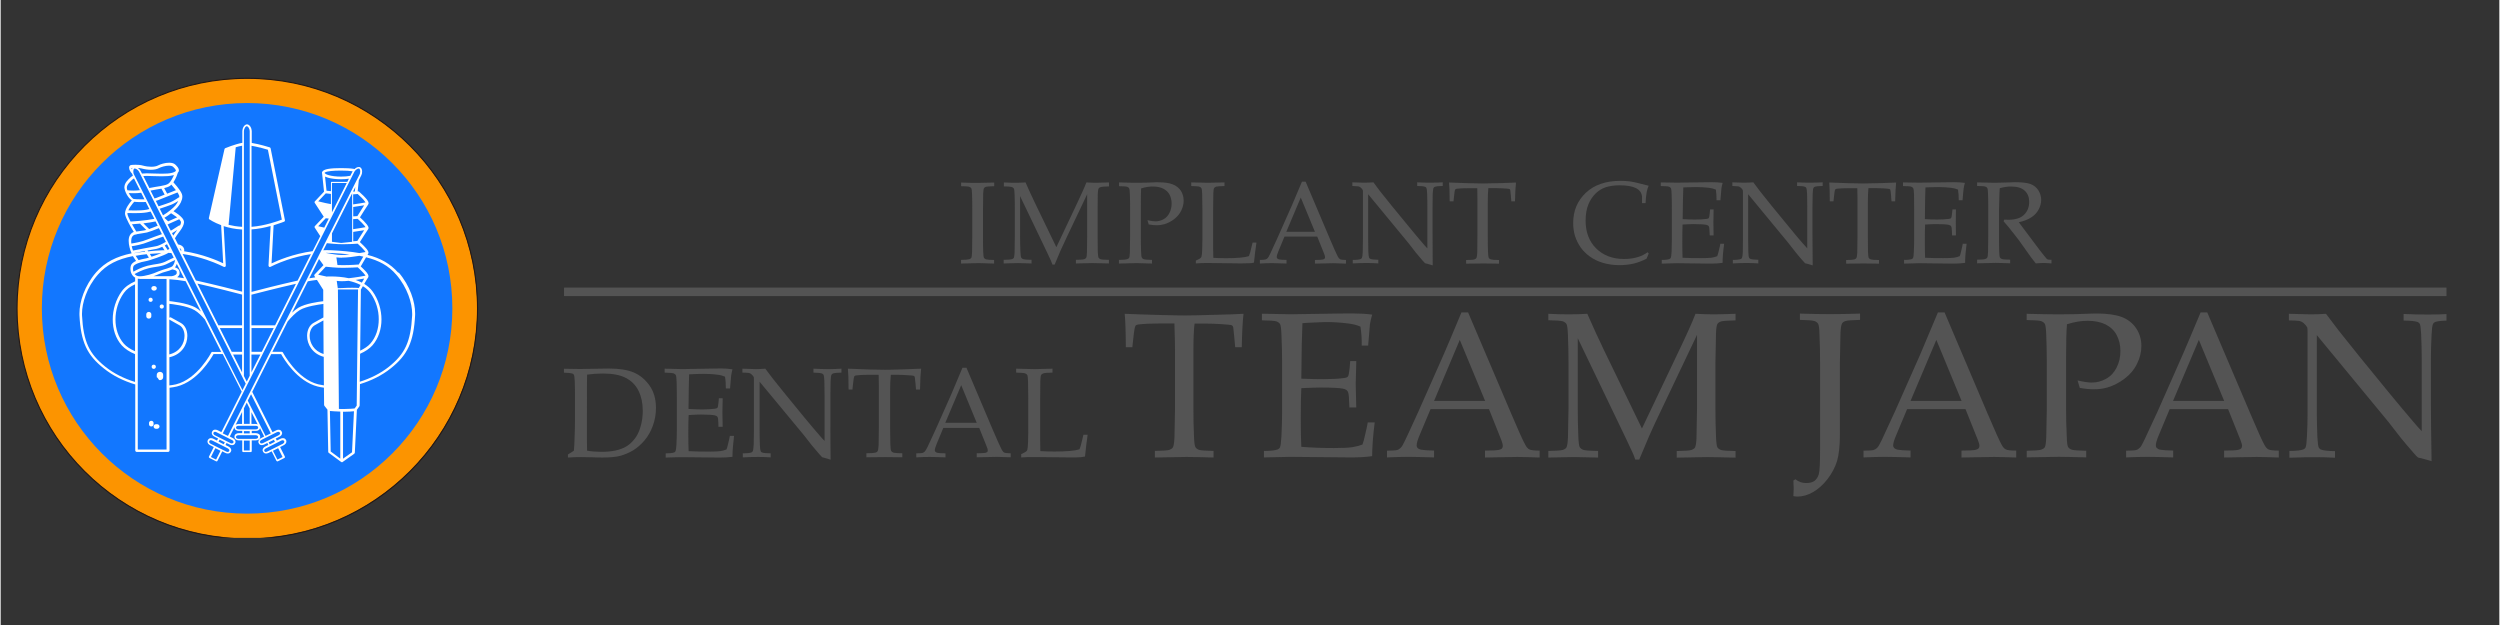 <?xml version="1.0" encoding="UTF-8"?>
<svg xmlns="http://www.w3.org/2000/svg" xmlns:xlink="http://www.w3.org/1999/xlink" width="300" zoomAndPan="magnify" viewBox="0 0 224.88 56.25" height="75" preserveAspectRatio="xMidYMid meet" version="1.0">
  <rect x="0" y="0" width="224.88" height="56.25" fill="#333333" stroke="none"/>
  <defs>
    <clipPath id="7ffb3f93de">
      <path d="M 1.422 7 L 43 7 L 43 48.41 L 1.422 48.41 Z M 1.422 7 " clip-rule="nonzero"></path>
    </clipPath>
    <clipPath id="16e6f51dd6">
      <path d="M 1.422 6.965 L 44 6.965 L 44 48.41 L 1.422 48.41 Z M 1.422 6.965 " clip-rule="nonzero"></path>
    </clipPath>
    <clipPath id="e84c386d23">
      <path d="M 205 28 L 220.121 28 L 220.121 42 L 205 42 Z M 205 28 " clip-rule="nonzero"></path>
    </clipPath>
    <clipPath id="1b4f5b13ed">
      <path d="M 50 25 L 220.121 25 L 220.121 27 L 50 27 Z M 50 25 " clip-rule="nonzero"></path>
    </clipPath>
  </defs>
  <g clip-path="url(#7ffb3f93de)">
    <path fill="#fc9400" d="M 42.891 27.754 C 42.891 39.191 33.617 48.465 22.18 48.465 C 10.742 48.465 1.473 39.191 1.473 27.754 C 1.473 16.316 10.742 7.047 22.18 7.047 C 33.617 7.047 42.891 16.316 42.891 27.754 Z M 42.891 27.754 " fill-opacity="1" fill-rule="nonzero"></path>
  </g>
  <g clip-path="url(#16e6f51dd6)">
    <path stroke-linecap="butt" transform="matrix(0.632, 0, 0, 0.632, 1.42, 6.995)" fill="none" stroke-linejoin="miter" d="M 65.663 32.869 C 65.663 50.979 50.98 65.662 32.87 65.662 C 14.76 65.662 0.083 50.979 0.083 32.869 C 0.083 14.759 14.76 0.082 32.87 0.082 C 50.98 0.082 65.663 14.759 65.663 32.869 Z M 65.663 32.869 " stroke="#231815" stroke-width="0.16" stroke-opacity="1" stroke-miterlimit="4"></path>
  </g>
  <path fill="#1277ff" d="M 40.652 27.754 C 40.652 37.953 32.379 46.227 22.18 46.227 C 11.98 46.227 3.707 37.953 3.707 27.754 C 3.707 17.555 11.973 9.273 22.18 9.273 C 32.387 9.273 40.652 17.543 40.652 27.754 Z M 40.652 27.754 " fill-opacity="1" fill-rule="nonzero"></path>
  <path fill="#ffffff" d="M 14.047 33.949 C 14.211 34.031 14.18 34.215 14.336 34.215 C 14.492 34.215 14.625 34.102 14.625 33.949 L 14.625 33.73 C 14.625 33.578 14.492 33.465 14.336 33.465 C 14.18 33.465 14.047 33.578 14.047 33.73 Z M 14.047 33.949 " fill-opacity="1" fill-rule="nonzero"></path>
  <path fill="#ffffff" d="M 14.07 38.176 L 13.988 38.176 C 13.863 38.176 13.762 38.262 13.762 38.383 C 13.762 38.504 13.863 38.594 13.988 38.594 L 14.07 38.594 C 14.191 38.594 14.297 38.496 14.297 38.383 C 14.297 38.27 14.195 38.176 14.07 38.176 Z M 14.07 38.176 " fill-opacity="1" fill-rule="nonzero"></path>
  <path fill="#ffffff" d="M 13.762 38.062 C 13.762 37.961 13.672 37.871 13.559 37.871 C 13.445 37.871 13.352 37.953 13.352 38.062 L 13.352 38.195 C 13.352 38.297 13.438 38.383 13.559 38.383 C 13.68 38.383 13.762 38.297 13.762 38.195 Z M 13.762 38.062 " fill-opacity="1" fill-rule="nonzero"></path>
  <path fill="#ffffff" d="M 13.332 28.676 C 13.457 28.676 13.559 28.59 13.559 28.469 L 13.559 28.277 C 13.559 28.172 13.457 28.07 13.332 28.07 C 13.207 28.07 13.105 28.172 13.105 28.277 L 13.105 28.469 C 13.105 28.582 13.207 28.676 13.332 28.676 Z M 13.332 28.676 " fill-opacity="1" fill-rule="nonzero"></path>
  <path fill="#ffffff" d="M 13.781 26.156 L 13.824 26.156 C 13.945 26.156 14.051 26.062 14.051 25.949 C 14.051 25.836 13.949 25.746 13.824 25.746 L 13.781 25.746 C 13.66 25.746 13.559 25.84 13.559 25.949 C 13.559 26.055 13.66 26.156 13.781 26.156 Z M 13.781 26.156 " fill-opacity="1" fill-rule="nonzero"></path>
  <path fill="#ffffff" d="M 13.496 27.168 C 13.598 27.168 13.68 27.098 13.68 27.004 L 13.68 26.965 C 13.68 26.871 13.598 26.793 13.496 26.793 C 13.395 26.793 13.312 26.871 13.312 26.965 L 13.312 27.004 C 13.312 27.098 13.395 27.168 13.496 27.168 Z M 13.496 27.168 " fill-opacity="1" fill-rule="nonzero"></path>
  <path fill="#ffffff" d="M 14.5 27.773 C 14.602 27.773 14.684 27.699 14.684 27.602 L 14.684 27.566 C 14.684 27.469 14.602 27.402 14.5 27.402 C 14.398 27.402 14.316 27.477 14.316 27.566 L 14.316 27.602 C 14.316 27.699 14.398 27.773 14.5 27.773 Z M 14.5 27.773 " fill-opacity="1" fill-rule="nonzero"></path>
  <path fill="#ffffff" d="M 13.965 33.027 L 13.965 32.988 C 13.965 32.895 13.883 32.82 13.773 32.82 C 13.668 32.82 13.59 32.895 13.59 32.988 L 13.59 33.027 C 13.59 33.121 13.672 33.199 13.773 33.199 C 13.875 33.199 13.965 33.121 13.965 33.027 Z M 13.965 33.027 " fill-opacity="1" fill-rule="nonzero"></path>
  <path fill="#ffffff" d="M 35.797 24.559 C 35.07 23.727 34.168 23.23 33.016 22.938 C 33.043 22.898 33.062 22.871 33.074 22.852 C 33.074 22.852 33.074 22.84 33.082 22.836 C 33.098 22.805 33.105 22.77 33.105 22.746 C 33.082 22.52 32.867 22.328 32.664 22.109 C 32.531 21.977 32.406 21.863 32.328 21.785 C 32.492 21.527 32.98 20.75 33.074 20.625 C 33.074 20.625 33.082 20.613 33.086 20.605 C 33.098 20.574 33.113 20.543 33.113 20.516 C 33.086 20.297 32.871 20.102 32.672 19.879 C 32.543 19.746 32.41 19.625 32.336 19.559 C 32.5 19.297 32.984 18.527 33.082 18.395 C 33.082 18.395 33.082 18.383 33.086 18.375 C 33.105 18.344 33.113 18.312 33.113 18.281 C 33.094 18.059 32.879 17.863 32.672 17.637 C 32.461 17.43 32.258 17.25 32.258 17.25 C 32.234 17.227 32.203 17.219 32.164 17.227 C 32.164 17.227 32.145 17.227 32.129 17.227 L 32.234 16.223 L 32.461 15.773 C 32.508 15.684 32.531 15.566 32.531 15.453 C 32.531 15.301 32.492 15.129 32.355 15.055 C 32.316 15.035 32.273 15.027 32.234 15.027 C 32.094 15.027 31.961 15.109 31.855 15.211 C 31.836 15.211 31.816 15.207 31.797 15.199 C 31.496 15.148 31.09 15.129 30.645 15.129 C 30.195 15.129 29.789 15.148 29.488 15.199 C 29.273 15.242 29.078 15.289 28.98 15.414 C 28.945 15.438 28.918 15.484 28.918 15.535 L 28.918 15.566 C 28.918 15.566 28.918 15.57 28.918 15.578 C 28.918 15.59 28.926 15.609 28.93 15.621 L 29.102 17.25 L 28.281 18.121 C 28.27 18.137 28.254 18.148 28.25 18.168 C 28.25 18.168 28.25 18.18 28.25 18.18 C 28.25 18.18 28.25 18.188 28.25 18.191 C 28.25 18.219 28.25 18.238 28.27 18.262 C 28.27 18.262 29.078 19.508 29.078 19.508 L 28.281 20.348 C 28.281 20.348 28.281 20.348 28.281 20.352 C 28.27 20.363 28.254 20.379 28.25 20.398 C 28.25 20.402 28.25 20.41 28.25 20.41 C 28.25 20.41 28.25 20.422 28.25 20.422 C 28.25 20.445 28.25 20.473 28.27 20.492 L 28.762 21.25 L 28.074 22.605 C 26.328 22.84 24.875 23.465 24.379 23.707 L 24.562 20.316 C 24.562 20.316 24.562 20.289 24.562 20.277 C 25.129 20.105 25.508 19.949 25.516 19.949 C 25.57 19.922 25.598 19.871 25.582 19.809 L 24.297 13.355 C 24.289 13.309 24.258 13.277 24.215 13.262 C 24.215 13.262 23.309 12.977 22.598 12.863 L 22.598 11.789 C 22.586 11.562 22.453 11.215 22.172 11.188 C 21.891 11.215 21.758 11.562 21.75 11.789 L 21.75 12.855 C 21.062 12.977 20.223 13.336 20.215 13.336 C 20.18 13.355 20.152 13.379 20.145 13.418 L 18.738 19.621 C 18.727 19.672 18.742 19.723 18.789 19.746 C 18.789 19.746 19.18 20.02 19.848 20.266 C 19.848 20.277 19.844 20.289 19.844 20.301 L 20.027 23.695 C 19.539 23.461 18.176 22.867 16.508 22.613 C 16.516 22.574 16.527 22.543 16.527 22.508 C 16.496 22.152 16.18 22.031 15.965 21.996 L 15.68 21.434 C 15.68 21.434 15.727 21.375 15.746 21.352 C 15.91 21.027 16.484 20.48 16.504 19.992 C 16.488 19.703 16.223 19.488 15.992 19.297 C 15.809 19.16 15.629 19.059 15.555 19.008 C 15.707 18.875 15.84 18.754 15.914 18.66 C 16.129 18.414 16.344 18.059 16.352 17.699 C 16.352 17.617 16.336 17.543 16.312 17.465 C 16.168 17.074 15.555 16.418 15.547 16.406 C 15.801 16.031 15.941 15.57 15.941 15.559 C 15.941 15.559 15.941 15.559 15.941 15.551 C 16.004 15.488 16.039 15.422 16.039 15.332 C 16.035 15.117 15.875 14.973 15.719 14.812 C 15.574 14.68 15.371 14.645 15.168 14.645 C 14.797 14.645 14.387 14.77 14.16 14.891 C 14.027 14.965 13.812 15.008 13.551 15.008 C 13.32 15.008 13.055 14.973 12.77 14.895 C 12.605 14.844 12.348 14.828 12.117 14.828 C 12.004 14.828 11.898 14.828 11.816 14.84 C 11.734 14.863 11.672 14.832 11.582 14.965 C 11.562 15.016 11.559 15.059 11.559 15.105 C 11.57 15.32 11.703 15.496 11.828 15.629 C 11.84 15.668 11.848 15.699 11.867 15.73 L 11.902 15.805 C 11.84 15.844 11.785 15.887 11.727 15.93 C 11.426 16.211 11.141 16.461 11.133 16.867 C 11.16 17.227 11.449 17.809 11.805 18.035 C 11.605 18.254 11.211 18.766 11.191 19.184 C 11.191 19.211 11.191 19.234 11.191 19.262 C 11.254 19.664 11.766 20.531 11.98 20.871 C 11.848 20.926 11.734 21.008 11.641 21.156 C 11.551 21.301 11.52 21.484 11.52 21.672 C 11.52 22.051 11.641 22.488 11.785 22.797 C 10.426 23.082 9.398 23.586 8.582 24.52 C 7.539 25.734 7.09 27.188 7.09 28.195 C 7.09 28.254 7.09 28.305 7.09 28.355 C 7.207 30.797 7.793 31.98 9.277 33.152 C 10.09 33.812 11.082 34.297 12.113 34.602 L 12.113 40.551 C 12.113 40.551 12.125 40.613 12.152 40.633 C 12.176 40.656 12.199 40.672 12.238 40.672 L 15.074 40.672 C 15.105 40.672 15.137 40.656 15.164 40.633 C 15.188 40.605 15.199 40.582 15.199 40.551 L 15.199 34.898 C 15.422 34.871 15.645 34.836 15.859 34.785 C 17.734 34.316 18.941 32.258 19.16 31.867 L 19.988 31.867 L 21.695 35.25 L 19.863 38.891 L 19.527 38.719 C 19.457 38.688 19.387 38.668 19.312 38.668 C 19.211 38.668 19.105 38.707 19.055 38.809 L 19.023 38.863 C 19.023 38.863 18.996 38.934 18.996 38.973 C 18.996 39.105 19.098 39.223 19.23 39.293 L 19.566 39.465 L 19.469 39.652 L 19.137 39.484 C 19.066 39.449 18.996 39.434 18.926 39.434 C 18.828 39.434 18.719 39.477 18.668 39.578 L 18.637 39.633 C 18.617 39.664 18.613 39.703 18.613 39.742 C 18.613 39.879 18.707 39.996 18.844 40.062 L 19.18 40.234 L 18.742 41.098 C 18.742 41.098 18.73 41.137 18.742 41.164 C 18.75 41.18 18.762 41.199 18.789 41.215 L 19.402 41.523 C 19.402 41.523 19.426 41.523 19.438 41.523 C 19.469 41.523 19.496 41.512 19.508 41.484 L 19.945 40.621 L 20.227 40.766 C 20.297 40.801 20.375 40.816 20.441 40.816 C 20.543 40.816 20.645 40.777 20.695 40.684 L 20.727 40.625 C 20.746 40.594 20.754 40.555 20.754 40.52 C 20.754 40.387 20.652 40.266 20.52 40.195 L 20.234 40.051 L 20.328 39.867 L 20.613 40.008 C 20.684 40.043 20.754 40.062 20.828 40.062 C 20.93 40.062 21.035 40.02 21.082 39.926 L 21.113 39.867 C 21.133 39.836 21.137 39.797 21.137 39.762 C 21.137 39.621 21.035 39.5 20.902 39.434 L 20.621 39.285 L 21.043 38.445 L 21.043 38.492 C 21.051 38.676 21.234 38.781 21.422 38.781 L 21.742 38.781 L 21.742 38.984 L 21.422 38.984 C 21.234 38.984 21.051 39.086 21.043 39.273 L 21.043 39.352 C 21.051 39.531 21.234 39.633 21.422 39.633 L 21.742 39.633 L 21.742 40.605 C 21.742 40.605 21.75 40.645 21.77 40.664 C 21.789 40.676 21.809 40.688 21.824 40.688 L 22.516 40.688 C 22.516 40.688 22.559 40.684 22.57 40.664 C 22.586 40.645 22.598 40.625 22.598 40.605 L 22.598 39.633 L 22.977 39.633 C 23.164 39.633 23.348 39.531 23.355 39.352 L 23.355 39.273 C 23.348 39.09 23.164 38.988 22.977 38.984 L 22.598 38.984 L 22.598 38.781 L 22.977 38.781 C 23.145 38.781 23.305 38.691 23.344 38.543 L 23.715 39.285 L 23.43 39.434 C 23.293 39.5 23.195 39.621 23.191 39.762 C 23.191 39.797 23.195 39.828 23.215 39.863 L 23.246 39.926 C 23.293 40.02 23.398 40.062 23.5 40.062 C 23.57 40.062 23.645 40.043 23.715 40.008 L 24 39.863 L 24.094 40.043 L 23.809 40.191 C 23.676 40.258 23.574 40.375 23.574 40.512 C 23.574 40.551 23.582 40.586 23.602 40.621 L 23.633 40.676 C 23.684 40.777 23.785 40.816 23.887 40.816 C 23.953 40.816 24.023 40.797 24.102 40.766 L 24.391 40.621 L 24.824 41.484 C 24.824 41.484 24.871 41.523 24.895 41.523 C 24.906 41.523 24.922 41.523 24.934 41.523 L 25.547 41.215 C 25.547 41.215 25.582 41.188 25.582 41.164 C 25.59 41.145 25.582 41.117 25.582 41.098 L 25.148 40.234 L 25.484 40.062 C 25.621 39.988 25.715 39.875 25.715 39.734 C 25.715 39.699 25.711 39.664 25.699 39.633 L 25.66 39.57 C 25.617 39.477 25.508 39.434 25.402 39.434 C 25.332 39.434 25.262 39.449 25.191 39.484 L 24.852 39.652 L 24.758 39.469 L 25.098 39.301 C 25.23 39.23 25.332 39.117 25.332 38.977 C 25.332 38.945 25.324 38.906 25.305 38.871 L 25.273 38.812 C 25.223 38.719 25.117 38.676 25.016 38.676 C 24.945 38.676 24.871 38.688 24.801 38.727 L 24.465 38.895 L 22.641 35.266 L 24.348 31.871 L 25.242 31.871 C 25.465 32.266 26.672 34.324 28.539 34.789 C 28.723 34.836 28.906 34.867 29.094 34.891 L 29.109 36.445 L 29.133 36.52 L 29.41 36.867 L 29.48 40.664 C 29.48 40.703 29.5 40.738 29.531 40.758 L 30.645 41.578 L 30.648 41.578 C 30.648 41.578 30.691 41.605 30.711 41.605 C 30.738 41.605 30.758 41.598 30.777 41.578 L 31.824 40.836 C 31.824 40.836 31.875 40.777 31.875 40.738 L 32.059 36.879 L 32.285 36.57 L 32.309 36.496 L 32.336 34.57 C 33.34 34.266 34.312 33.793 35.113 33.148 C 36.594 31.973 37.18 30.793 37.301 28.348 C 37.301 28.293 37.301 28.242 37.301 28.184 C 37.301 27.18 36.852 25.723 35.816 24.516 Z M 32.492 22.273 C 32.594 22.375 32.688 22.48 32.758 22.57 C 32.797 22.613 32.816 22.652 32.836 22.684 C 32.719 22.703 32.52 22.738 32.285 22.777 C 31.547 22.645 30.711 22.57 29.77 22.523 C 29.625 22.52 29.48 22.512 29.336 22.512 C 29.234 22.512 29.141 22.52 29.039 22.523 L 29.359 21.887 C 29.645 21.918 30.25 21.98 30.809 21.98 C 31.426 21.98 31.957 21.945 32.129 21.93 C 32.195 21.988 32.34 22.121 32.488 22.273 Z M 30.691 23.188 C 31.172 23.188 31.805 23.105 32.285 23.023 C 32.406 23.051 32.523 23.074 32.637 23.094 C 32.48 23.363 32.293 23.695 32.223 23.812 C 32.203 23.812 32.184 23.801 32.164 23.809 C 32.164 23.809 31.551 23.863 30.82 23.863 C 30.656 23.863 30.484 23.859 30.312 23.852 L 30.215 23.164 C 30.383 23.184 30.547 23.195 30.691 23.195 Z M 29.285 22.758 C 29.285 22.758 29.324 22.758 29.34 22.758 C 29.48 22.758 29.621 22.758 29.766 22.77 C 30.359 22.805 30.906 22.84 31.414 22.902 C 31.156 22.938 30.906 22.949 30.691 22.949 C 30.297 22.949 29.746 22.852 29.285 22.766 Z M 27.648 25.316 C 27.914 25.266 28.188 25.223 28.465 25.191 L 29.031 26.082 L 29.031 27.109 C 28.633 27.156 27.434 27.312 26.789 27.699 C 26.602 27.816 26.406 27.977 26.223 28.145 L 27.645 25.316 Z M 28.242 24.848 L 28.312 24.961 C 28.129 24.988 27.953 25.02 27.777 25.047 L 28.652 23.309 L 29.051 23.863 L 28.254 24.703 C 28.242 24.715 28.23 24.734 28.223 24.754 L 28.223 24.766 C 28.223 24.766 28.223 24.781 28.223 24.781 C 28.223 24.805 28.223 24.832 28.238 24.848 Z M 29.816 21.004 L 31.633 17.398 L 31.633 21.762 L 30.648 21.867 L 29.816 21.762 Z M 32.102 21.684 C 32.031 21.691 31.898 21.703 31.73 21.715 L 31.73 20.871 C 32.113 20.82 32.473 20.762 32.715 20.719 C 32.512 21.027 32.203 21.527 32.102 21.684 Z M 32.492 20.035 C 32.594 20.137 32.688 20.246 32.758 20.332 C 32.797 20.379 32.816 20.414 32.836 20.445 C 32.633 20.484 32.195 20.562 31.723 20.625 L 31.723 19.723 C 31.914 19.707 32.059 19.695 32.129 19.695 C 32.195 19.754 32.34 19.891 32.488 20.035 Z M 32.102 19.449 C 32.031 19.457 31.898 19.469 31.73 19.473 L 31.73 18.629 C 32.113 18.578 32.48 18.516 32.715 18.477 C 32.512 18.793 32.203 19.293 32.102 19.449 Z M 32.133 17.461 C 32.203 17.523 32.348 17.656 32.492 17.801 C 32.594 17.902 32.688 18.008 32.758 18.105 C 32.797 18.148 32.816 18.188 32.836 18.219 C 32.633 18.254 32.195 18.332 31.723 18.395 L 31.723 17.492 C 31.914 17.48 32.059 17.465 32.129 17.461 Z M 31.875 17.234 C 31.832 17.234 31.781 17.238 31.73 17.246 L 31.73 17.207 L 31.918 16.828 Z M 29.211 15.508 C 29.391 15.406 29.941 15.352 30.574 15.352 L 30.629 15.352 C 31.035 15.352 31.406 15.371 31.68 15.414 L 31.469 15.824 C 31.23 15.867 30.941 15.898 30.629 15.895 C 30.195 15.895 29.805 15.844 29.531 15.766 C 29.391 15.73 29.285 15.684 29.223 15.633 C 29.184 15.609 29.164 15.59 29.16 15.578 L 29.16 15.547 C 29.16 15.547 29.176 15.527 29.211 15.508 Z M 31.199 16.367 L 29.77 16.367 C 29.77 16.367 29.746 16.367 29.738 16.379 C 29.734 16.387 29.727 16.398 29.727 16.41 L 29.727 17.207 C 29.555 17.188 29.418 17.176 29.328 17.164 L 29.195 15.895 C 29.277 15.93 29.367 15.965 29.469 15.996 C 29.77 16.078 30.184 16.133 30.637 16.133 C 30.895 16.133 31.121 16.113 31.344 16.082 L 31.203 16.359 Z M 31.148 16.469 L 29.816 19.113 L 29.816 16.469 Z M 28.578 18.121 L 29.258 17.402 C 29.34 17.41 29.512 17.43 29.723 17.453 L 29.723 18.371 C 29.551 18.336 29.387 18.312 29.227 18.273 C 28.961 18.219 28.734 18.16 28.582 18.121 Z M 28.578 20.359 L 29.258 19.641 C 29.316 19.652 29.41 19.656 29.531 19.672 L 29.121 20.484 C 28.898 20.434 28.711 20.391 28.578 20.359 Z M 24.164 24.016 C 24.199 24.039 24.246 24.039 24.281 24.016 C 24.281 24.016 24.875 23.699 25.805 23.383 C 26.398 23.188 27.125 22.992 27.922 22.871 L 26.723 25.254 C 25.055 25.625 23.152 26.117 22.578 26.27 L 22.578 20.648 C 23.195 20.605 23.805 20.48 24.297 20.34 L 24.105 23.895 C 24.105 23.941 24.125 23.977 24.164 24.008 Z M 23.5 31.664 L 22.578 31.664 L 22.578 29.527 L 24.574 29.527 Z M 23.375 31.91 L 22.57 33.5 L 22.57 31.91 Z M 24.695 29.281 L 22.57 29.281 L 22.57 26.523 C 23.047 26.402 24.902 25.918 26.574 25.543 Z M 23.348 13.277 C 23.656 13.359 23.93 13.438 24.051 13.477 L 25.305 19.766 C 24.977 19.891 23.805 20.32 22.578 20.414 L 22.578 13.121 C 22.824 13.16 23.094 13.223 23.348 13.285 Z M 21.977 11.504 C 22.027 11.414 22.105 11.359 22.148 11.359 C 22.191 11.359 22.27 11.41 22.324 11.504 C 22.383 11.598 22.414 11.719 22.414 11.793 L 22.414 33.816 L 22.148 34.348 L 21.891 33.836 L 21.891 11.793 C 21.891 11.719 21.922 11.598 21.977 11.504 Z M 21.727 29.281 L 19.598 29.281 L 17.707 25.523 C 19.336 25.891 21.168 26.363 21.727 26.512 Z M 21.727 29.527 L 21.727 31.664 L 20.797 31.664 L 19.723 29.527 L 21.73 29.527 Z M 21.727 31.91 L 21.727 33.516 L 20.918 31.91 Z M 21.156 13.254 C 21.348 13.195 21.543 13.145 21.73 13.113 L 21.73 20.414 C 21.281 20.391 20.871 20.32 20.512 20.234 Z M 18.543 23.383 C 19.477 23.699 20.07 24.016 20.078 24.016 C 20.113 24.035 20.164 24.035 20.203 24.016 C 20.242 23.992 20.262 23.953 20.262 23.902 L 20.07 20.352 C 20.523 20.496 21.086 20.625 21.73 20.656 L 21.73 26.25 C 21.086 26.086 19.207 25.602 17.57 25.242 L 16.383 22.879 C 16.383 22.879 16.395 22.867 16.395 22.859 C 17.203 22.98 17.941 23.184 18.547 23.383 Z M 16.254 22.523 C 16.254 22.523 16.25 22.57 16.242 22.594 L 16.23 22.594 L 16.098 22.324 C 16.199 22.375 16.262 22.438 16.254 22.523 Z M 15.535 21.203 L 15.422 20.977 C 15.473 20.953 15.516 20.926 15.555 20.91 C 15.68 20.832 15.801 20.758 15.891 20.695 C 15.762 20.875 15.625 21.059 15.535 21.203 Z M 16.074 19.738 C 16.172 19.848 16.238 19.953 16.23 20.012 C 16.23 20.086 16.199 20.188 16.141 20.297 C 16.105 20.281 16.066 20.281 16.035 20.309 C 16.035 20.309 15.789 20.473 15.422 20.699 C 15.391 20.719 15.352 20.738 15.309 20.762 L 15.023 20.199 C 15.023 20.199 15.035 20.199 15.051 20.188 C 15.082 20.188 15.113 20.176 15.137 20.148 C 15.605 19.941 15.977 19.77 16.066 19.734 Z M 15.812 19.512 C 15.812 19.512 15.859 19.543 15.883 19.562 C 15.727 19.633 15.43 19.77 15.074 19.922 L 14.734 19.605 C 14.949 19.48 15.156 19.336 15.34 19.191 C 15.352 19.203 15.359 19.211 15.379 19.223 C 15.379 19.223 15.598 19.348 15.82 19.52 Z M 15.699 18.52 C 15.531 18.715 15.074 19.109 14.613 19.379 L 14.316 18.785 C 14.766 18.641 15.184 18.488 15.348 18.426 C 15.547 18.352 15.809 18.191 15.984 18.086 C 15.91 18.242 15.812 18.395 15.707 18.516 Z M 16.055 17.566 C 16.074 17.617 16.078 17.668 16.078 17.727 C 16.078 17.73 16.078 17.742 16.078 17.75 C 16.066 17.75 16.055 17.75 16.039 17.762 C 16.039 17.762 15.547 18.098 15.266 18.207 C 15.102 18.27 14.664 18.426 14.211 18.57 L 13.965 18.078 C 14.02 18.066 14.07 18.047 14.113 18.035 C 14.488 17.891 15.625 17.434 15.914 17.32 C 15.977 17.414 16.027 17.504 16.047 17.566 Z M 13.488 17.152 C 13.805 17.086 14.145 17.035 14.469 16.98 L 14.758 17.516 C 14.457 17.637 14.18 17.742 14.02 17.809 C 13.977 17.828 13.914 17.84 13.844 17.859 Z M 15.77 17.117 C 15.605 17.184 15.301 17.309 14.984 17.43 L 14.715 16.93 C 14.922 16.879 15.117 16.816 15.25 16.723 C 15.289 16.688 15.328 16.652 15.359 16.613 C 15.43 16.688 15.605 16.902 15.77 17.113 Z M 15.516 15.926 C 15.41 16.152 15.258 16.41 15.105 16.523 C 14.855 16.727 14.047 16.777 13.383 16.922 L 12.84 15.844 C 12.934 15.844 13.043 15.832 13.148 15.832 C 13.457 15.832 13.98 15.867 14.492 15.867 C 14.867 15.867 15.238 15.848 15.523 15.773 C 15.547 15.766 15.566 15.754 15.594 15.75 C 15.574 15.801 15.547 15.855 15.523 15.918 Z M 13.527 15.281 C 13.812 15.281 14.062 15.23 14.246 15.129 C 14.426 15.035 14.82 14.91 15.137 14.91 C 15.316 14.91 15.453 14.945 15.523 15.016 C 15.68 15.156 15.777 15.301 15.77 15.352 C 15.77 15.375 15.738 15.465 15.453 15.547 C 15.215 15.617 14.855 15.633 14.488 15.633 C 13.988 15.633 13.465 15.598 13.141 15.598 C 12.996 15.598 12.859 15.609 12.719 15.621 L 12.598 15.383 C 12.547 15.289 12.453 15.188 12.348 15.117 C 12.48 15.125 12.605 15.141 12.676 15.16 C 12.977 15.242 13.27 15.281 13.52 15.281 Z M 11.777 15.125 C 11.777 15.125 11.828 15.117 11.867 15.109 C 11.836 15.148 11.816 15.188 11.805 15.238 C 11.785 15.199 11.777 15.168 11.777 15.137 Z M 11.355 16.902 C 11.355 16.641 11.559 16.438 11.871 16.145 C 11.902 16.113 11.953 16.09 12 16.062 L 12.531 17.117 C 12.34 17.137 12.145 17.152 11.973 17.152 C 11.703 17.152 11.48 17.133 11.406 17.125 C 11.375 17.035 11.355 16.961 11.355 16.902 Z M 11.52 17.379 C 11.633 17.383 11.789 17.391 11.969 17.391 C 12.176 17.391 12.41 17.379 12.645 17.348 L 12.941 17.941 C 12.84 17.941 12.746 17.941 12.648 17.941 C 12.352 17.941 12.086 17.926 11.992 17.91 C 11.879 17.91 11.672 17.645 11.52 17.371 Z M 11.727 18.527 C 11.84 18.363 11.953 18.23 12.02 18.16 C 12.164 18.18 12.383 18.188 12.648 18.188 C 12.781 18.188 12.922 18.188 13.059 18.18 L 13.383 18.816 C 13.289 18.844 13.199 18.863 13.125 18.875 C 12.832 18.93 12.402 18.945 12.051 18.945 C 11.797 18.945 11.594 18.938 11.488 18.93 C 11.551 18.797 11.633 18.648 11.727 18.52 Z M 11.695 19.953 C 11.551 19.672 11.43 19.398 11.41 19.262 C 11.41 19.246 11.41 19.234 11.41 19.223 C 11.41 19.211 11.418 19.191 11.418 19.172 C 11.457 19.172 11.715 19.184 12.051 19.184 C 12.41 19.184 12.844 19.172 13.168 19.113 C 13.262 19.094 13.375 19.07 13.496 19.039 L 13.832 19.695 C 13.078 19.855 11.727 19.941 11.723 19.941 C 11.715 19.941 11.707 19.941 11.703 19.949 Z M 14.133 20.316 C 13.844 20.434 13.57 20.543 13.363 20.613 L 12.844 20.102 C 13.223 20.055 13.621 20 13.938 19.93 Z M 11.855 20.246 C 11.855 20.246 11.828 20.207 11.82 20.184 C 11.953 20.176 12.227 20.156 12.555 20.125 C 12.555 20.137 12.555 20.148 12.566 20.156 L 13.105 20.695 C 12.77 20.781 12.465 20.789 12.207 20.84 C 12.133 20.719 12 20.504 11.859 20.25 Z M 11.758 21.914 C 11.754 21.844 11.746 21.773 11.746 21.711 C 11.746 21.547 11.777 21.406 11.828 21.32 C 11.891 21.203 11.988 21.148 12.117 21.105 C 12.133 21.105 12.145 21.117 12.156 21.117 C 12.176 21.117 12.199 21.109 12.219 21.098 C 12.227 21.098 12.234 21.086 12.238 21.078 C 12.473 21.027 12.781 21.008 13.172 20.922 C 13.406 20.863 13.812 20.707 14.242 20.535 L 14.512 21.074 C 14.078 21.23 13.578 21.395 13.219 21.547 C 12.699 21.766 12.02 21.879 11.754 21.918 Z M 18.02 28.039 C 17.871 27.906 17.723 27.785 17.57 27.699 C 16.793 27.238 15.195 27.105 15.184 27.098 L 15.184 25.133 C 15.688 25.16 16.18 25.223 16.648 25.309 L 18.023 28.047 Z M 15.891 24.945 C 15.891 24.945 15.895 24.945 15.902 24.938 C 16.055 24.824 16.109 24.684 16.105 24.598 C 16.105 24.57 16.105 24.551 16.098 24.535 C 16.098 24.516 16.098 24.5 16.098 24.488 C 16.074 24.219 15.859 24.109 15.688 24.066 C 15.695 24.066 15.707 24.055 15.707 24.047 C 15.77 23.953 15.812 23.844 15.852 23.75 L 16.504 25.039 C 16.301 25.008 16.098 24.977 15.883 24.949 Z M 13.141 22.879 L 13.34 23.184 C 13.16 23.238 13.023 23.277 12.941 23.281 C 12.789 23.316 12.598 23.352 12.41 23.41 C 12.371 23.352 12.281 23.219 12.145 23.02 C 12.453 22.961 12.789 22.918 13.137 22.879 Z M 12.02 22.789 C 12.02 22.789 12.02 22.785 12.012 22.777 C 12.176 22.746 12.566 22.672 12.973 22.59 C 12.973 22.602 12.973 22.613 12.984 22.621 L 13.004 22.645 C 12.664 22.684 12.332 22.727 12.023 22.785 Z M 13.27 22.621 L 13.219 22.543 C 13.57 22.48 13.887 22.418 14.027 22.398 C 14.16 22.375 14.344 22.305 14.543 22.211 L 14.746 22.523 C 14.691 22.523 14.633 22.523 14.582 22.523 C 14.113 22.543 13.68 22.574 13.27 22.621 Z M 14.488 22.77 C 14.223 22.879 13.883 23.004 13.578 23.105 L 13.422 22.852 C 13.754 22.82 14.113 22.797 14.488 22.777 Z M 12.977 23.523 C 13.387 23.465 14.766 22.969 15.062 22.777 C 15.062 22.777 15.074 22.766 15.082 22.758 C 15.176 22.758 15.27 22.766 15.363 22.77 L 15.574 23.188 C 15.402 23.266 15.215 23.352 14.992 23.465 C 14.41 23.789 13.938 23.738 13.23 23.914 C 12.695 24.047 12.168 24.324 11.949 24.453 C 11.922 24.371 11.918 24.289 11.91 24.203 C 11.91 24.105 11.93 24.016 11.949 23.973 C 12 23.789 12.613 23.574 12.965 23.527 Z M 15.031 22.5 L 14.766 22.094 C 14.836 22.059 14.902 22.02 14.969 21.977 L 15.184 22.398 C 15.133 22.43 15.082 22.469 15.031 22.5 Z M 13.988 22.16 C 13.641 22.211 12.152 22.5 11.91 22.551 C 11.867 22.43 11.82 22.293 11.797 22.16 C 12.07 22.121 12.762 22 13.312 21.766 C 13.672 21.621 14.172 21.453 14.625 21.293 L 14.867 21.766 C 14.531 21.969 14.152 22.141 13.988 22.16 Z M 12.094 31.613 C 11.664 31.422 11.305 31.184 11.082 30.926 C 10.578 30.352 10.332 29.566 10.332 28.754 C 10.332 27.918 10.59 27.055 11.09 26.363 C 11.324 26.031 11.676 25.777 12.094 25.59 Z M 12.094 25.324 C 11.602 25.539 11.184 25.82 10.895 26.219 C 10.363 26.957 10.086 27.867 10.086 28.754 C 10.086 29.637 10.344 30.457 10.898 31.082 C 11.18 31.391 11.594 31.672 12.094 31.871 L 12.094 34.375 C 11.121 34.078 10.18 33.617 9.41 32.996 C 7.977 31.84 7.445 30.785 7.32 28.367 C 7.32 28.324 7.32 28.273 7.32 28.223 C 7.32 27.281 7.742 25.867 8.754 24.711 C 9.535 23.809 10.535 23.32 11.898 23.051 C 12.031 23.266 12.133 23.402 12.184 23.484 C 11.992 23.574 11.82 23.688 11.738 23.852 C 11.703 23.945 11.676 24.059 11.676 24.188 C 11.676 24.457 11.789 24.812 12.102 24.988 L 12.102 25.316 Z M 12.062 24.66 C 12.266 24.547 12.781 24.27 13.293 24.148 C 13.949 23.977 14.461 24.039 15.113 23.68 C 15.316 23.566 15.512 23.492 15.688 23.41 L 15.699 23.434 C 15.668 23.566 15.605 23.758 15.504 23.902 C 15.402 24.105 14.723 24.199 14.195 24.426 C 13.719 24.648 12.984 24.867 12.523 24.867 C 12.297 24.867 12.152 24.785 12.062 24.668 Z M 14.938 40.461 L 12.34 40.461 L 12.34 25.082 C 12.398 25.094 12.461 25.102 12.523 25.102 L 14.93 25.102 L 14.93 40.457 Z M 13.742 24.863 C 13.945 24.793 14.133 24.715 14.305 24.641 C 14.652 24.469 15.117 24.418 15.441 24.25 C 15.441 24.25 15.453 24.25 15.453 24.25 C 15.453 24.25 15.566 24.262 15.676 24.305 C 15.789 24.352 15.852 24.406 15.844 24.477 C 15.844 24.484 15.844 24.496 15.844 24.508 L 15.844 24.57 C 15.844 24.57 15.844 24.578 15.844 24.582 C 15.844 24.609 15.844 24.652 15.746 24.73 C 15.656 24.793 15.566 24.824 15.496 24.836 C 15.43 24.855 15.391 24.855 15.391 24.855 L 13.73 24.855 Z M 16.086 29.27 C 16.375 29.43 16.547 29.801 16.547 30.223 C 16.547 30.898 16.129 31.664 15.176 31.898 L 15.176 28.746 C 15.176 28.746 15.195 28.77 15.207 28.777 C 15.207 28.777 15.207 28.777 16.078 29.266 Z M 19.066 31.664 C 19.023 31.664 18.977 31.688 18.957 31.727 C 18.957 31.727 18.648 32.328 18.094 32.984 C 17.539 33.648 16.734 34.355 15.781 34.59 C 15.594 34.633 15.391 34.664 15.184 34.688 L 15.184 32.148 C 15.184 32.148 15.195 32.148 15.207 32.148 C 16.305 31.902 16.805 31.008 16.801 30.23 C 16.801 29.738 16.602 29.277 16.211 29.062 L 15.332 28.574 C 15.277 28.543 15.215 28.562 15.184 28.605 L 15.184 27.344 C 15.32 27.355 16.801 27.516 17.449 27.914 C 17.766 28.094 18.102 28.438 18.379 28.754 L 19.848 31.672 L 19.074 31.672 Z M 11.988 15.684 C 11.953 15.629 11.938 15.535 11.938 15.434 C 11.938 15.305 11.98 15.191 12.023 15.172 C 12.035 15.172 12.051 15.168 12.074 15.168 C 12.074 15.168 12.074 15.168 12.082 15.168 C 12.195 15.168 12.402 15.332 12.453 15.453 L 22.055 34.531 L 21.762 35.113 L 11.988 15.68 Z M 19.387 41.363 L 18.922 41.133 L 19.32 40.336 L 19.785 40.57 Z M 20.438 40.355 C 20.531 40.406 20.59 40.488 20.582 40.539 C 20.582 40.551 20.582 40.562 20.574 40.562 L 20.543 40.625 C 20.543 40.625 20.5 40.676 20.438 40.676 C 20.391 40.676 20.344 40.664 20.293 40.637 L 18.91 39.945 C 18.809 39.895 18.762 39.812 18.762 39.762 C 18.762 39.746 18.762 39.734 18.77 39.73 L 18.793 39.672 C 18.793 39.672 18.844 39.613 18.91 39.613 C 18.945 39.613 18.996 39.629 19.047 39.652 L 20.43 40.348 Z M 19.609 39.754 L 19.703 39.57 L 20.172 39.805 L 20.078 39.988 L 19.609 39.746 Z M 20.816 39.598 C 20.91 39.648 20.969 39.734 20.961 39.781 C 20.961 39.793 20.961 39.797 20.953 39.812 L 20.922 39.863 C 20.922 39.863 20.871 39.91 20.809 39.91 C 20.766 39.91 20.723 39.906 20.672 39.875 L 19.289 39.18 C 19.188 39.137 19.141 39.047 19.141 39.004 C 19.141 38.996 19.141 38.984 19.141 38.973 L 19.172 38.914 C 19.172 38.914 19.223 38.863 19.289 38.863 C 19.332 38.863 19.375 38.875 19.426 38.902 L 20.809 39.598 Z M 20.457 39.234 L 19.988 39.004 L 31.836 15.453 C 31.895 15.332 32.109 15.16 32.215 15.168 C 32.234 15.168 32.254 15.172 32.266 15.18 C 32.316 15.199 32.359 15.305 32.359 15.434 C 32.359 15.527 32.34 15.629 32.309 15.684 Z M 21.891 36.754 L 22.148 36.238 L 22.414 36.766 L 22.414 38.148 L 21.891 38.148 L 21.891 36.746 Z M 21.145 38.238 L 21.727 37.078 L 21.727 38.156 L 21.402 38.156 C 21.309 38.156 21.207 38.188 21.137 38.238 Z M 22.414 40.543 L 21.891 40.543 L 21.891 39.652 L 22.414 39.652 Z M 22.949 39.168 C 23.09 39.168 23.164 39.25 23.164 39.293 L 23.164 39.367 C 23.164 39.414 23.09 39.496 22.949 39.496 L 21.402 39.496 C 21.266 39.496 21.184 39.414 21.184 39.367 L 21.184 39.293 C 21.184 39.254 21.258 39.168 21.402 39.168 Z M 21.891 39.004 L 21.891 38.801 L 22.414 38.801 L 22.414 39.004 Z M 23.172 38.516 C 23.172 38.559 23.094 38.645 22.957 38.645 L 21.41 38.645 C 21.27 38.645 21.188 38.559 21.188 38.516 L 21.188 38.445 C 21.188 38.402 21.27 38.32 21.41 38.32 L 22.957 38.32 C 23.094 38.32 23.172 38.402 23.172 38.445 Z M 22.949 38.156 L 22.57 38.156 L 22.57 37.094 L 23.129 38.195 C 23.078 38.168 23.012 38.164 22.949 38.156 Z M 25.375 41.133 L 24.906 41.363 L 24.504 40.57 L 24.973 40.336 L 25.371 41.133 Z M 25.242 39.66 C 25.289 39.633 25.336 39.621 25.383 39.621 C 25.445 39.621 25.484 39.648 25.496 39.672 L 25.527 39.73 C 25.527 39.73 25.527 39.746 25.527 39.762 C 25.527 39.812 25.477 39.895 25.383 39.945 L 24 40.637 C 23.949 40.656 23.898 40.676 23.859 40.676 C 23.797 40.676 23.758 40.652 23.754 40.625 L 23.723 40.562 C 23.723 40.562 23.715 40.551 23.715 40.531 C 23.715 40.488 23.766 40.406 23.867 40.355 Z M 24.125 39.812 L 24.594 39.578 L 24.68 39.762 L 24.215 39.996 L 24.117 39.812 Z M 24.859 38.902 C 24.906 38.875 24.957 38.863 24.996 38.863 C 25.059 38.863 25.098 38.891 25.109 38.914 L 25.141 38.973 C 25.141 38.973 25.148 38.996 25.148 39.004 C 25.148 39.055 25.098 39.137 25.004 39.18 L 23.621 39.875 C 23.574 39.898 23.523 39.91 23.48 39.91 C 23.418 39.91 23.379 39.887 23.367 39.863 L 23.336 39.797 C 23.336 39.797 23.328 39.781 23.328 39.773 C 23.328 39.73 23.379 39.641 23.473 39.59 L 24.859 38.895 Z M 24.309 39.004 L 23.84 39.234 L 22.238 36.059 L 22.535 35.477 Z M 28.582 34.59 C 27.629 34.355 26.828 33.648 26.273 32.984 C 25.715 32.328 25.406 31.727 25.406 31.727 C 25.387 31.688 25.344 31.664 25.301 31.664 L 24.453 31.664 L 25.836 28.922 C 26.141 28.562 26.551 28.129 26.922 27.906 C 27.473 27.57 28.629 27.406 29.047 27.355 L 29.047 28.57 L 28.168 29.055 C 27.777 29.27 27.578 29.738 27.578 30.23 C 27.578 30.98 28.047 31.84 29.078 32.117 L 29.09 34.684 C 28.918 34.656 28.754 34.625 28.59 34.59 Z M 29.047 28.84 L 29.062 31.859 C 28.191 31.594 27.812 30.867 27.809 30.23 C 27.809 29.801 27.984 29.43 28.27 29.27 C 28.715 29.016 28.93 28.898 29.039 28.84 Z M 29.293 24.879 C 29.293 24.879 29.242 24.875 29.223 24.867 C 28.957 24.812 28.73 24.762 28.578 24.723 L 29.258 24.004 C 29.469 24.027 30.184 24.105 30.812 24.105 C 31.445 24.105 31.969 24.066 32.133 24.059 C 32.203 24.117 32.348 24.25 32.492 24.402 C 32.594 24.5 32.688 24.609 32.758 24.699 C 32.797 24.742 32.816 24.781 32.836 24.812 C 32.574 24.863 31.93 24.977 31.332 25.039 C 30.809 24.93 30.25 24.879 29.684 24.879 C 29.551 24.879 29.426 24.879 29.293 24.895 Z M 32.508 25.438 C 32.328 25.348 32.145 25.258 31.949 25.195 C 32.254 25.152 32.531 25.109 32.719 25.07 C 32.656 25.184 32.574 25.309 32.508 25.438 Z M 32.602 25.758 C 32.871 25.922 33.098 26.125 33.27 26.359 C 33.77 27.047 34.035 27.914 34.027 28.746 C 34.027 29.562 33.781 30.344 33.277 30.918 C 33.066 31.16 32.738 31.379 32.355 31.562 L 32.418 26.066 C 32.449 26.02 32.52 25.898 32.602 25.754 Z M 30.566 41.277 L 29.703 40.633 L 29.633 36.988 C 29.82 37.008 30.188 37.031 30.566 37.043 Z M 31.621 40.707 L 30.812 41.281 L 30.812 37.059 L 30.875 37.059 C 31.293 37.059 31.621 37.031 31.797 37.012 Z M 32.051 36.496 L 31.855 36.762 C 31.723 36.773 31.355 36.812 30.871 36.812 C 30.73 36.812 30.586 36.812 30.441 36.805 L 30.352 26.051 L 32.164 26.051 L 32.043 36.5 Z M 32.227 25.918 C 32.129 25.91 31.926 25.898 31.633 25.898 C 31.414 25.898 31.137 25.902 30.809 25.922 C 30.645 25.93 30.484 25.941 30.34 25.941 L 30.246 25.277 C 30.402 25.297 30.555 25.309 30.691 25.309 C 30.883 25.309 31.098 25.297 31.32 25.273 C 31.711 25.359 32.07 25.48 32.391 25.645 C 32.328 25.758 32.266 25.859 32.234 25.918 Z M 37.035 28.375 C 36.906 30.793 36.379 31.848 34.945 33.004 C 34.191 33.609 33.27 34.059 32.316 34.359 L 32.348 31.84 C 32.809 31.637 33.199 31.379 33.461 31.082 C 34.008 30.457 34.273 29.609 34.273 28.754 C 34.273 27.895 34.004 26.957 33.465 26.219 C 33.27 25.949 33.012 25.734 32.719 25.551 C 32.867 25.297 33.016 25.039 33.074 24.969 C 33.074 24.969 33.074 24.957 33.082 24.949 C 33.098 24.918 33.105 24.895 33.105 24.863 C 33.086 24.633 32.871 24.445 32.664 24.223 C 32.574 24.129 32.48 24.047 32.406 23.977 C 32.449 23.902 32.703 23.465 32.887 23.156 C 34.035 23.441 34.914 23.914 35.605 24.723 C 36.605 25.879 37.035 27.293 37.035 28.234 C 37.035 28.285 37.035 28.336 37.035 28.387 Z M 37.035 28.375 " fill-opacity="1" fill-rule="nonzero"></path>
  <path fill="#545454" d="M 51.055 41.164 L 51.055 40.898 C 51.27 40.777 51.445 40.664 51.59 40.562 C 51.617 40.309 51.637 39.957 51.648 39.5 C 51.68 38.73 51.688 38.195 51.688 37.898 L 51.688 35.605 C 51.688 35.238 51.688 34.801 51.668 34.309 C 51.656 34 51.629 33.805 51.59 33.734 C 51.566 33.684 51.523 33.652 51.473 33.629 C 51.344 33.578 51.086 33.551 50.695 33.539 L 50.695 33.188 C 51.246 33.199 51.723 33.211 52.148 33.211 C 52.469 33.211 52.906 33.203 53.461 33.188 C 54.016 33.172 54.453 33.168 54.758 33.168 C 55.672 33.168 56.41 33.285 56.973 33.52 C 57.527 33.754 58.008 34.152 58.395 34.695 C 58.785 35.246 58.977 35.922 58.977 36.715 C 58.977 37.285 58.879 37.82 58.695 38.32 C 58.516 38.82 58.266 39.254 57.953 39.629 C 57.637 40 57.301 40.297 56.941 40.52 C 56.582 40.734 56.203 40.898 55.812 41.012 C 55.414 41.125 54.871 41.176 54.18 41.176 C 53.953 41.176 53.645 41.176 53.254 41.156 C 52.742 41.145 52.406 41.137 52.254 41.137 C 52.027 41.137 51.625 41.145 51.055 41.176 Z M 52.773 40.562 C 53.191 40.633 53.625 40.664 54.086 40.664 C 54.547 40.664 54.984 40.625 55.348 40.543 C 55.711 40.461 56.023 40.348 56.285 40.195 C 56.543 40.043 56.797 39.824 57.035 39.527 C 57.277 39.23 57.465 38.855 57.59 38.402 C 57.723 37.949 57.789 37.473 57.789 36.98 C 57.789 36.281 57.66 35.68 57.41 35.176 C 57.164 34.672 56.785 34.285 56.277 34.02 C 55.773 33.746 55.078 33.617 54.195 33.617 C 53.727 33.617 53.258 33.648 52.777 33.715 C 52.777 33.898 52.766 34.234 52.766 34.703 L 52.766 35.523 C 52.766 35.523 52.762 37.777 52.762 37.777 L 52.762 39.531 C 52.762 39.805 52.766 40.145 52.777 40.562 Z M 52.773 40.562 " fill-opacity="1" fill-rule="nonzero"></path>
  <path fill="#545454" d="M 59.852 41.164 L 59.852 40.801 C 60.246 40.801 60.496 40.77 60.625 40.715 C 60.672 40.688 60.711 40.656 60.738 40.605 C 60.773 40.531 60.801 40.336 60.82 40.02 C 60.844 39.527 60.855 39.098 60.855 38.738 L 60.855 35.871 C 60.855 35.359 60.852 34.859 60.836 34.375 C 60.824 34.02 60.801 33.812 60.754 33.742 C 60.711 33.68 60.641 33.629 60.555 33.598 C 60.457 33.566 60.195 33.547 59.758 33.535 L 59.758 33.18 L 61.355 33.219 L 63.055 33.188 C 63.863 33.172 64.449 33.16 64.824 33.16 C 65.195 33.16 65.535 33.188 65.863 33.238 C 65.809 33.445 65.77 33.633 65.746 33.793 C 65.738 33.828 65.707 34.215 65.645 34.961 L 65.266 34.961 C 65.266 34.57 65.246 34.215 65.188 33.898 C 64.98 33.812 64.754 33.746 64.508 33.723 C 64.086 33.664 63.668 33.648 63.246 33.648 C 63.156 33.648 62.953 33.648 62.637 33.66 C 62.328 33.672 62.102 33.684 61.961 33.691 C 61.949 34.113 61.938 34.512 61.93 34.879 L 61.906 36.805 C 62.348 36.828 62.758 36.848 63.129 36.848 C 63.578 36.848 63.965 36.828 64.281 36.785 C 64.398 36.766 64.48 36.742 64.512 36.699 C 64.547 36.652 64.578 36.5 64.602 36.238 L 64.641 35.844 L 64.98 35.844 L 64.98 35.953 L 64.957 37.113 L 64.98 38.414 L 64.602 38.414 L 64.59 38.035 C 64.582 37.758 64.559 37.586 64.512 37.52 C 64.469 37.449 64.387 37.406 64.266 37.379 C 64.047 37.336 63.629 37.309 63.004 37.309 C 62.746 37.309 62.387 37.324 61.918 37.355 C 61.898 37.727 61.887 38.281 61.887 39.023 C 61.887 39.715 61.898 40.242 61.918 40.605 C 62.461 40.633 63.074 40.645 63.742 40.645 C 64.223 40.645 64.562 40.625 64.766 40.602 C 64.969 40.574 65.156 40.52 65.328 40.449 C 65.371 40.336 65.418 40.176 65.461 39.98 C 65.543 39.648 65.602 39.402 65.625 39.23 L 66.004 39.23 C 65.91 39.988 65.863 40.613 65.863 41.113 C 65.543 41.156 65.152 41.18 64.691 41.18 L 61.332 41.145 C 61.281 41.145 60.789 41.148 59.859 41.18 Z M 59.852 41.164 " fill-opacity="1" fill-rule="nonzero"></path>
  <path fill="#545454" d="M 66.793 41.164 L 66.793 40.801 C 67.191 40.801 67.449 40.77 67.578 40.715 C 67.629 40.688 67.664 40.656 67.691 40.605 C 67.727 40.531 67.754 40.336 67.773 40.02 C 67.785 39.527 67.793 39.098 67.793 38.738 L 67.793 34.164 C 67.793 34.039 67.785 33.961 67.773 33.926 C 67.742 33.863 67.676 33.781 67.57 33.684 C 67.5 33.621 67.426 33.582 67.336 33.566 C 67.25 33.547 67.059 33.539 66.754 33.535 L 66.754 33.18 C 67.398 33.203 67.805 33.223 67.973 33.223 C 68.254 33.223 68.535 33.203 68.816 33.18 C 69.129 33.598 69.359 33.898 69.508 34.094 L 70.66 35.527 L 72.332 37.57 C 72.871 38.219 73.297 38.73 73.629 39.105 C 73.836 39.352 74.008 39.547 74.152 39.684 L 74.152 35.594 C 74.152 35.227 74.145 34.797 74.133 34.305 C 74.121 33.996 74.094 33.797 74.055 33.73 C 74.031 33.68 73.988 33.648 73.938 33.621 C 73.809 33.57 73.551 33.547 73.152 33.535 L 73.152 33.18 C 73.594 33.203 74.051 33.223 74.504 33.223 C 74.934 33.223 75.32 33.203 75.672 33.18 L 75.672 33.535 C 75.277 33.539 75.016 33.566 74.891 33.621 C 74.832 33.648 74.797 33.684 74.77 33.734 C 74.73 33.805 74.707 34.008 74.695 34.324 C 74.684 34.82 74.676 35.246 74.676 35.605 L 74.676 38.309 C 74.676 38.852 74.676 39.875 74.695 41.371 L 74.113 41.195 L 73.98 41.164 C 73.98 41.164 73.938 41.145 73.918 41.133 C 73.891 41.113 73.824 41.035 73.703 40.902 C 73.395 40.551 73.168 40.277 73.016 40.094 L 72.293 39.168 L 68.305 34.355 L 68.305 38.719 C 68.305 39.086 68.309 39.527 68.328 40.031 C 68.34 40.348 68.367 40.539 68.398 40.605 C 68.422 40.664 68.469 40.703 68.52 40.719 C 68.645 40.77 68.902 40.801 69.301 40.801 L 69.301 41.164 C 68.973 41.137 68.613 41.125 68.215 41.125 C 67.777 41.125 67.312 41.133 66.805 41.164 Z M 66.793 41.164 " fill-opacity="1" fill-rule="nonzero"></path>
  <path fill="#545454" d="M 76.672 35.055 L 76.312 35.055 C 76.312 34.152 76.285 33.527 76.25 33.18 C 76.66 33.199 77.297 33.223 78.176 33.254 C 78.883 33.273 79.355 33.281 79.594 33.281 C 79.855 33.281 80.441 33.27 81.371 33.238 C 82.039 33.219 82.531 33.199 82.84 33.18 C 82.793 33.602 82.758 34.227 82.742 35.055 L 82.379 35.055 L 82.336 34.512 C 82.305 34.184 82.285 34 82.273 33.957 C 82.262 33.914 82.242 33.879 82.223 33.855 C 82.203 33.836 82.172 33.824 82.129 33.812 C 82.078 33.797 81.887 33.785 81.566 33.766 C 81.242 33.742 80.992 33.734 80.801 33.734 L 80.113 33.734 C 80.074 34.094 80.051 34.582 80.051 35.188 L 80.051 38.473 C 80.051 38.984 80.055 39.477 80.07 39.961 C 80.082 40.316 80.105 40.531 80.152 40.594 C 80.188 40.656 80.258 40.707 80.352 40.738 C 80.449 40.77 80.715 40.789 81.148 40.797 L 81.148 41.156 C 80.484 41.145 79.988 41.137 79.652 41.137 C 79.508 41.137 78.926 41.145 77.914 41.156 L 77.914 40.797 C 78.359 40.789 78.629 40.77 78.73 40.738 C 78.824 40.707 78.895 40.664 78.926 40.605 C 78.969 40.531 79 40.348 79.016 40.059 C 79.016 39.98 79.016 39.449 79.035 38.465 L 79.035 35.195 C 79.035 35.035 79.035 34.859 79.035 34.676 L 79.02 33.73 L 78.176 33.73 C 77.688 33.73 77.297 33.746 77.012 33.785 C 76.926 33.797 76.859 33.824 76.836 33.855 C 76.793 33.926 76.754 34.125 76.723 34.473 L 76.66 35.043 Z M 76.672 35.055 " fill-opacity="1" fill-rule="nonzero"></path>
  <path fill="#545454" d="M 82.406 41.164 L 82.406 40.801 C 82.703 40.801 82.891 40.785 82.961 40.766 C 83.039 40.738 83.102 40.703 83.164 40.645 C 83.227 40.586 83.316 40.438 83.434 40.195 C 83.5 40.059 83.746 39.527 84.168 38.609 L 85.578 35.434 C 85.727 35.086 86.062 34.305 86.562 33.098 L 86.922 33.098 L 89.32 38.75 C 89.715 39.664 89.973 40.246 90.098 40.473 C 90.168 40.605 90.242 40.695 90.332 40.734 C 90.414 40.77 90.609 40.797 90.902 40.797 L 90.902 41.156 C 90.312 41.133 89.895 41.117 89.664 41.117 L 87.844 41.156 L 87.844 40.797 C 88.262 40.789 88.52 40.777 88.609 40.758 C 88.695 40.738 88.758 40.715 88.789 40.676 C 88.824 40.645 88.84 40.602 88.84 40.551 C 88.84 40.469 88.816 40.359 88.758 40.227 L 88.07 38.512 L 84.836 38.512 L 84.238 39.957 C 84.129 40.215 84.074 40.406 84.074 40.52 C 84.074 40.574 84.086 40.613 84.117 40.652 C 84.16 40.703 84.227 40.734 84.309 40.754 C 84.445 40.785 84.691 40.797 85.031 40.801 L 85.031 41.164 C 84.402 41.137 83.93 41.125 83.605 41.125 C 83.238 41.125 82.836 41.133 82.398 41.164 Z M 85.016 38.051 L 87.844 38.051 L 86.449 34.664 Z M 85.016 38.051 " fill-opacity="1" fill-rule="nonzero"></path>
  <path fill="#545454" d="M 91.848 41.164 L 91.848 40.871 C 92.094 40.766 92.246 40.676 92.316 40.613 C 92.352 40.582 92.379 40.539 92.398 40.48 C 92.43 40.379 92.453 40.152 92.465 39.805 C 92.48 39.285 92.484 38.984 92.484 38.891 L 92.484 35.871 C 92.484 35.363 92.48 34.859 92.465 34.375 C 92.461 34.02 92.43 33.812 92.391 33.742 C 92.348 33.68 92.285 33.629 92.188 33.598 C 92.094 33.566 91.828 33.547 91.395 33.535 L 91.395 33.18 C 92.289 33.203 92.844 33.223 93.059 33.223 C 93.293 33.223 93.832 33.203 94.664 33.18 L 94.664 33.535 C 94.223 33.539 93.949 33.566 93.855 33.598 C 93.762 33.629 93.691 33.672 93.652 33.73 C 93.609 33.797 93.578 33.98 93.57 34.273 C 93.57 34.348 93.559 34.879 93.555 35.863 L 93.555 39.641 C 93.555 40.031 93.559 40.355 93.57 40.602 C 94 40.625 94.426 40.637 94.855 40.637 C 95.922 40.637 96.66 40.574 97.09 40.441 C 97.141 40.328 97.18 40.203 97.223 40.059 L 97.449 39.129 L 97.828 39.129 C 97.746 39.684 97.664 40.336 97.59 41.086 C 97.43 41.117 97.312 41.137 97.215 41.148 C 97.02 41.164 96.719 41.168 96.312 41.168 L 92.961 41.133 C 92.598 41.133 92.234 41.137 91.859 41.168 Z M 91.848 41.164 " fill-opacity="1" fill-rule="nonzero"></path>
  <path fill="#545454" d="M 101.859 31.246 L 101.266 31.246 C 101.258 29.801 101.219 28.805 101.164 28.242 C 101.828 28.273 102.867 28.309 104.289 28.348 C 105.438 28.379 106.211 28.391 106.59 28.391 C 107.004 28.391 107.957 28.375 109.469 28.328 C 110.555 28.305 111.352 28.273 111.855 28.242 C 111.781 28.918 111.723 29.914 111.699 31.246 L 111.105 31.246 L 111.027 30.367 C 110.977 29.84 110.945 29.543 110.934 29.473 C 110.91 29.395 110.891 29.348 110.852 29.312 C 110.82 29.281 110.77 29.258 110.699 29.246 C 110.617 29.227 110.316 29.207 109.797 29.168 C 109.277 29.137 108.863 29.125 108.559 29.125 L 107.449 29.125 C 107.379 29.707 107.348 30.496 107.348 31.48 L 107.348 36.805 C 107.348 37.633 107.359 38.441 107.398 39.219 C 107.414 39.793 107.461 40.141 107.531 40.246 C 107.598 40.355 107.711 40.438 107.859 40.488 C 108.008 40.539 108.445 40.57 109.16 40.582 L 109.16 41.176 C 108.074 41.145 107.258 41.125 106.715 41.125 C 106.48 41.125 105.535 41.145 103.879 41.176 L 103.879 40.582 C 104.594 40.57 105.023 40.539 105.18 40.488 C 105.34 40.43 105.438 40.367 105.496 40.273 C 105.57 40.152 105.621 39.855 105.641 39.387 C 105.641 39.262 105.66 38.395 105.691 36.797 L 105.691 31.488 C 105.691 31.234 105.691 30.957 105.68 30.652 L 105.637 29.113 L 104.285 29.113 C 103.5 29.113 102.883 29.145 102.422 29.199 C 102.273 29.215 102.18 29.258 102.137 29.312 C 102.074 29.422 102.008 29.75 101.953 30.312 L 101.852 31.234 Z M 101.859 31.246 " fill-opacity="1" fill-rule="nonzero"></path>
  <path fill="#545454" d="M 113.695 41.18 L 113.695 40.586 C 114.332 40.582 114.75 40.531 114.949 40.441 C 115.031 40.41 115.094 40.348 115.133 40.273 C 115.195 40.145 115.234 39.828 115.266 39.32 C 115.305 38.523 115.328 37.836 115.328 37.246 L 115.328 32.605 C 115.328 31.785 115.309 30.977 115.273 30.188 C 115.254 29.609 115.211 29.27 115.145 29.164 C 115.078 29.055 114.965 28.98 114.812 28.922 C 114.652 28.871 114.223 28.84 113.512 28.828 L 113.512 28.234 L 116.105 28.285 L 118.859 28.242 C 120.172 28.215 121.133 28.211 121.727 28.211 C 122.32 28.211 122.895 28.242 123.434 28.316 C 123.332 28.656 123.27 28.961 123.23 29.215 C 123.219 29.27 123.168 29.895 123.074 31.102 L 122.496 31.102 C 122.504 30.484 122.465 29.906 122.379 29.395 C 122.051 29.25 121.676 29.156 121.273 29.113 C 120.59 29.023 119.906 28.984 119.227 28.984 C 119.082 28.984 118.754 29 118.246 29.023 C 117.742 29.043 117.383 29.066 117.16 29.086 C 117.129 29.762 117.117 30.395 117.098 30.988 L 117.059 34.078 C 117.773 34.113 118.43 34.125 119.023 34.125 C 119.75 34.125 120.371 34.094 120.887 34.027 C 121.082 34 121.203 33.957 121.258 33.879 C 121.316 33.812 121.359 33.559 121.406 33.137 L 121.461 32.496 L 122.004 32.496 L 122.004 32.668 L 121.953 34.551 L 122.004 36.672 L 121.387 36.672 L 121.355 36.055 C 121.348 35.605 121.305 35.32 121.227 35.215 C 121.16 35.105 121.027 35.031 120.832 34.984 C 120.484 34.91 119.801 34.879 118.805 34.879 C 118.391 34.879 117.812 34.898 117.059 34.934 C 117.027 35.543 117.008 36.449 117.008 37.652 C 117.008 38.773 117.027 39.633 117.059 40.215 C 117.93 40.285 118.91 40.324 120.004 40.324 C 120.773 40.324 121.324 40.297 121.652 40.246 C 121.98 40.195 122.281 40.113 122.562 40.008 C 122.637 39.816 122.707 39.559 122.777 39.234 C 122.906 38.699 122.996 38.289 123.039 38.016 L 123.664 38.016 C 123.508 39.234 123.434 40.254 123.434 41.051 C 122.906 41.133 122.277 41.168 121.523 41.168 L 116.086 41.117 C 116.004 41.117 115.211 41.137 113.699 41.168 Z M 113.695 41.18 " fill-opacity="1" fill-rule="nonzero"></path>
  <path fill="#545454" d="M 124.77 41.18 L 124.77 40.562 C 125.25 40.555 125.547 40.539 125.668 40.504 C 125.789 40.473 125.895 40.41 125.996 40.309 C 126.098 40.223 126.242 39.977 126.426 39.578 C 126.539 39.355 126.93 38.496 127.605 37.02 L 129.879 31.887 C 130.125 31.316 130.664 30.066 131.473 28.113 L 132.066 28.113 L 135.957 37.246 C 136.586 38.73 137.004 39.66 137.215 40.031 C 137.328 40.246 137.453 40.387 137.586 40.449 C 137.727 40.52 138.035 40.551 138.508 40.555 L 138.508 41.176 C 137.559 41.145 136.898 41.125 136.52 41.125 L 133.59 41.176 L 133.59 40.555 C 134.266 40.551 134.676 40.523 134.82 40.492 C 134.965 40.461 135.066 40.418 135.117 40.359 C 135.168 40.297 135.191 40.227 135.191 40.141 C 135.191 40.008 135.148 39.836 135.066 39.621 L 133.949 36.824 L 128.688 36.824 L 127.703 39.168 C 127.523 39.59 127.438 39.898 127.438 40.09 C 127.438 40.176 127.461 40.246 127.512 40.305 C 127.574 40.379 127.684 40.438 127.82 40.469 C 128.043 40.512 128.441 40.543 129.004 40.551 L 129.004 41.168 C 127.973 41.137 127.203 41.117 126.699 41.117 C 126.105 41.117 125.461 41.137 124.758 41.168 Z M 128.996 36.086 L 133.602 36.086 L 131.32 30.59 L 129.004 36.086 Z M 128.996 36.086 " fill-opacity="1" fill-rule="nonzero"></path>
  <path fill="#545454" d="M 139.289 28.836 L 139.289 28.242 C 139.922 28.273 140.535 28.293 141.109 28.293 C 141.684 28.293 142.258 28.273 142.797 28.242 C 143.328 29.453 143.82 30.52 144.262 31.438 L 147.715 38.566 L 150.828 32.023 C 151.684 30.25 152.25 28.992 152.535 28.242 C 153.172 28.273 153.723 28.293 154.164 28.293 C 154.57 28.293 155.227 28.273 156.141 28.242 L 156.141 28.836 C 155.426 28.848 154.984 28.879 154.832 28.93 C 154.684 28.98 154.574 29.055 154.512 29.145 C 154.438 29.266 154.391 29.562 154.379 30.027 C 154.371 30.156 154.355 31.012 154.328 32.609 L 154.328 36.824 C 154.328 37.645 154.348 38.453 154.379 39.23 C 154.398 39.805 154.441 40.152 154.504 40.258 C 154.574 40.367 154.688 40.449 154.84 40.5 C 154.992 40.551 155.426 40.582 156.141 40.594 L 156.141 41.188 C 154.91 41.156 154.043 41.137 153.539 41.137 C 153.137 41.137 152.23 41.156 150.844 41.188 L 150.844 40.594 C 151.562 40.582 152.004 40.551 152.164 40.5 C 152.32 40.441 152.426 40.379 152.484 40.285 C 152.559 40.164 152.609 39.867 152.625 39.402 C 152.629 39.27 152.648 38.41 152.672 36.812 L 152.672 30.137 L 149.543 36.711 C 149.043 37.738 148.664 38.566 148.387 39.191 C 148.184 39.648 147.879 40.375 147.469 41.363 L 147.117 41.363 C 147.039 41.133 146.965 40.949 146.902 40.801 L 146.281 39.477 L 141.938 30.438 L 141.938 36.812 C 141.938 37.637 141.957 38.441 141.988 39.223 C 142.008 39.797 142.051 40.145 142.121 40.254 C 142.191 40.359 142.305 40.441 142.457 40.492 C 142.613 40.543 143.047 40.574 143.77 40.586 L 143.77 41.18 L 141.578 41.133 L 139.289 41.18 L 139.289 40.586 C 140.004 40.574 140.434 40.543 140.594 40.492 C 140.75 40.438 140.855 40.375 140.914 40.277 C 140.984 40.16 141.035 39.863 141.055 39.395 C 141.059 39.262 141.078 38.402 141.105 36.812 L 141.105 32.598 C 141.105 31.777 141.086 30.969 141.055 30.18 C 141.035 29.605 140.988 29.266 140.922 29.156 C 140.855 29.051 140.738 28.973 140.594 28.918 C 140.441 28.867 140.004 28.836 139.289 28.82 Z M 139.289 28.836 " fill-opacity="1" fill-rule="nonzero"></path>
  <path fill="#545454" d="M 161.344 44.656 L 161.371 44.023 L 161.371 43.898 C 161.371 43.758 161.359 43.543 161.344 43.254 L 161.516 43.133 C 161.691 43.258 161.855 43.348 162.004 43.398 C 162.148 43.449 162.316 43.473 162.496 43.473 C 162.824 43.473 163.074 43.41 163.246 43.277 C 163.422 43.145 163.551 42.945 163.633 42.672 C 163.715 42.395 163.746 41.668 163.746 40.492 L 163.746 32.578 C 163.746 31.758 163.734 30.949 163.695 30.156 C 163.684 29.578 163.645 29.238 163.566 29.133 C 163.5 29.023 163.391 28.949 163.234 28.891 C 163.074 28.84 162.645 28.805 161.934 28.789 L 161.934 28.223 C 162.898 28.254 163.797 28.273 164.637 28.273 C 165.527 28.273 166.43 28.254 167.344 28.223 L 167.344 28.789 C 166.633 28.805 166.195 28.84 166.043 28.891 C 165.887 28.941 165.777 29.016 165.727 29.105 C 165.652 29.227 165.602 29.523 165.582 29.988 C 165.582 30.109 165.562 30.977 165.531 32.574 L 165.531 39.109 C 165.531 40.109 165.445 40.891 165.281 41.473 C 165.109 42.039 164.82 42.59 164.422 43.113 C 164.016 43.637 163.574 44.023 163.102 44.297 C 162.629 44.559 162.172 44.691 161.723 44.691 C 161.605 44.691 161.473 44.68 161.34 44.648 Z M 161.344 44.656 " fill-opacity="1" fill-rule="nonzero"></path>
  <path fill="#545454" d="M 167.656 41.18 L 167.656 40.562 C 168.133 40.555 168.43 40.539 168.551 40.504 C 168.664 40.473 168.777 40.41 168.879 40.309 C 168.98 40.223 169.121 39.977 169.309 39.578 C 169.418 39.355 169.816 38.496 170.492 37.02 L 172.766 31.887 C 173.012 31.316 173.539 30.066 174.355 28.113 L 174.949 28.113 L 178.832 37.246 C 179.465 38.73 179.883 39.66 180.09 40.031 C 180.203 40.246 180.328 40.387 180.469 40.449 C 180.602 40.52 180.91 40.551 181.398 40.555 L 181.398 41.176 C 180.449 41.145 179.785 41.125 179.406 41.125 L 176.473 41.176 L 176.473 40.555 C 177.152 40.551 177.562 40.523 177.711 40.492 C 177.855 40.461 177.949 40.418 178.008 40.359 C 178.055 40.297 178.09 40.227 178.09 40.141 C 178.09 40.008 178.043 39.836 177.957 39.621 L 176.836 36.824 L 171.578 36.824 L 170.598 39.168 C 170.414 39.59 170.324 39.898 170.324 40.09 C 170.324 40.176 170.352 40.246 170.402 40.305 C 170.473 40.379 170.574 40.438 170.719 40.469 C 170.938 40.512 171.332 40.543 171.891 40.551 L 171.891 41.168 C 170.871 41.137 170.098 41.117 169.594 41.117 C 169 41.117 168.355 41.137 167.656 41.168 Z M 171.887 36.086 L 176.484 36.086 L 174.211 30.59 Z M 171.887 36.086 " fill-opacity="1" fill-rule="nonzero"></path>
  <path fill="#545454" d="M 182.34 28.836 L 182.34 28.242 C 183.559 28.273 184.523 28.293 185.238 28.293 C 185.711 28.293 186.215 28.285 186.754 28.273 L 188.188 28.223 C 188.344 28.223 188.488 28.215 188.621 28.215 C 189.59 28.215 190.352 28.324 190.902 28.531 C 191.453 28.746 191.887 29.086 192.195 29.547 C 192.508 30.016 192.664 30.547 192.664 31.141 C 192.664 31.676 192.539 32.207 192.273 32.738 C 192.016 33.27 191.641 33.715 191.148 34.082 C 190.664 34.449 190.145 34.715 189.613 34.871 C 189.254 34.98 188.836 35.035 188.375 35.035 C 187.992 35.035 187.566 34.992 187.121 34.91 L 186.922 34.242 C 187.465 34.367 187.891 34.43 188.191 34.43 C 188.648 34.43 189.07 34.324 189.48 34.094 C 189.891 33.875 190.207 33.535 190.434 33.086 C 190.664 32.637 190.777 32.145 190.777 31.594 C 190.777 31.043 190.664 30.598 190.449 30.172 C 190.234 29.75 189.891 29.43 189.445 29.199 C 188.996 28.98 188.453 28.871 187.812 28.871 C 187.238 28.871 186.625 28.973 185.965 29.184 C 185.914 29.824 185.887 30.836 185.887 32.199 L 185.887 36.793 C 185.887 37.621 185.906 38.422 185.945 39.203 C 185.957 39.781 186 40.125 186.07 40.234 C 186.141 40.34 186.246 40.422 186.406 40.473 C 186.559 40.523 186.992 40.555 187.699 40.57 L 187.699 41.164 C 186.57 41.133 185.742 41.113 185.211 41.113 C 185.004 41.113 184.051 41.133 182.344 41.164 L 182.344 40.57 C 183.051 40.555 183.48 40.523 183.641 40.473 C 183.797 40.418 183.906 40.355 183.969 40.258 C 184.039 40.141 184.082 39.844 184.102 39.375 C 184.105 39.242 184.125 38.383 184.152 36.793 L 184.152 32.578 C 184.152 31.758 184.133 30.949 184.102 30.16 C 184.082 29.586 184.043 29.246 183.969 29.137 C 183.898 29.031 183.785 28.953 183.633 28.898 C 183.48 28.848 183.047 28.816 182.34 28.805 Z M 182.34 28.836 " fill-opacity="1" fill-rule="nonzero"></path>
  <path fill="#545454" d="M 191.289 41.18 L 191.289 40.562 C 191.77 40.555 192.066 40.539 192.184 40.504 C 192.305 40.473 192.41 40.41 192.512 40.309 C 192.613 40.223 192.758 39.977 192.941 39.578 C 193.051 39.355 193.441 38.496 194.129 37.02 L 196.398 31.887 C 196.648 31.316 197.18 30.066 197.996 28.113 L 198.59 28.113 L 202.48 37.246 C 203.109 38.73 203.527 39.66 203.734 40.031 C 203.848 40.246 203.977 40.387 204.109 40.449 C 204.246 40.52 204.559 40.551 205.031 40.555 L 205.031 41.176 C 204.082 41.145 203.422 41.125 203.043 41.125 L 200.109 41.176 L 200.109 40.555 C 200.793 40.551 201.203 40.523 201.348 40.492 C 201.492 40.461 201.59 40.418 201.645 40.359 C 201.695 40.297 201.723 40.227 201.723 40.141 C 201.723 40.008 201.676 39.836 201.59 39.621 L 200.469 36.824 L 195.211 36.824 L 194.23 39.168 C 194.047 39.59 193.965 39.898 193.965 40.09 C 193.965 40.176 193.992 40.246 194.035 40.305 C 194.105 40.379 194.207 40.438 194.344 40.469 C 194.57 40.512 194.965 40.543 195.527 40.551 L 195.527 41.168 C 194.504 41.137 193.73 41.117 193.219 41.117 C 192.625 41.117 191.984 41.137 191.281 41.168 Z M 195.512 36.086 L 200.117 36.086 L 197.836 30.59 Z M 195.512 36.086 " fill-opacity="1" fill-rule="nonzero"></path>
  <g clip-path="url(#e84c386d23)">
    <path fill="#545454" d="M 205.984 41.18 L 205.984 40.586 C 206.633 40.582 207.051 40.531 207.254 40.441 C 207.336 40.41 207.406 40.348 207.438 40.273 C 207.5 40.152 207.539 39.828 207.562 39.32 C 207.602 38.523 207.621 37.836 207.621 37.254 L 207.621 29.859 C 207.621 29.656 207.605 29.527 207.59 29.465 C 207.539 29.359 207.43 29.227 207.262 29.074 C 207.152 28.98 207.027 28.918 206.887 28.887 C 206.742 28.859 206.434 28.84 205.941 28.836 L 205.941 28.242 C 206.988 28.273 207.645 28.293 207.918 28.293 C 208.371 28.293 208.828 28.273 209.281 28.242 C 209.785 28.91 210.16 29.41 210.406 29.73 L 212.262 32.051 L 214.965 35.363 C 215.836 36.418 216.531 37.246 217.055 37.859 C 217.391 38.258 217.668 38.574 217.895 38.809 L 217.895 32.176 C 217.895 31.59 217.875 30.887 217.844 30.09 C 217.82 29.586 217.781 29.277 217.727 29.156 C 217.68 29.082 217.617 29.016 217.535 28.984 C 217.332 28.902 216.91 28.859 216.266 28.852 L 216.266 28.258 C 216.98 28.293 217.707 28.309 218.445 28.309 C 219.141 28.309 219.766 28.293 220.332 28.258 L 220.332 28.852 C 219.703 28.859 219.293 28.902 219.09 28.984 C 219 29.023 218.945 29.082 218.906 29.168 C 218.848 29.281 218.805 29.605 218.781 30.121 C 218.742 30.926 218.723 31.605 218.723 32.184 L 218.723 36.551 C 218.723 37.441 218.742 39.09 218.781 41.504 L 217.84 41.238 L 217.617 41.195 C 217.617 41.195 217.555 41.164 217.523 41.145 C 217.48 41.113 217.363 40.992 217.176 40.777 C 216.672 40.203 216.305 39.762 216.062 39.469 L 214.895 37.969 L 208.453 30.16 L 208.453 37.215 C 208.453 37.82 208.473 38.527 208.504 39.344 C 208.531 39.848 208.574 40.164 208.629 40.277 C 208.676 40.359 208.738 40.43 208.828 40.461 C 209.027 40.543 209.453 40.594 210.09 40.602 L 210.09 41.195 C 209.551 41.164 208.957 41.145 208.309 41.145 C 207.602 41.145 206.832 41.164 205.996 41.195 Z M 205.984 41.18 " fill-opacity="1" fill-rule="nonzero"></path>
  </g>
  <g clip-path="url(#1b4f5b13ed)">
    <path fill="#545454" d="M 50.703 25.887 L 220.34 25.887 L 220.34 26.648 L 50.703 26.648 Z M 50.703 25.887 " fill-opacity="1" fill-rule="nonzero"></path>
  </g>
  <path fill="#545454" d="M 89.41 23.391 L 89.41 23.719 C 88.695 23.699 88.223 23.68 87.996 23.68 L 86.434 23.719 L 86.434 23.391 C 86.832 23.383 87.078 23.363 87.168 23.332 C 87.258 23.301 87.312 23.266 87.352 23.215 C 87.395 23.145 87.414 22.98 87.426 22.715 C 87.426 22.645 87.434 22.16 87.445 21.254 L 87.445 18.883 C 87.445 18.414 87.445 17.957 87.426 17.516 C 87.414 17.188 87.395 17 87.352 16.941 C 87.312 16.879 87.25 16.836 87.168 16.809 C 87.086 16.777 86.84 16.766 86.441 16.758 L 86.441 16.43 C 87.086 16.457 87.586 16.461 87.934 16.461 C 88.281 16.461 88.766 16.449 89.418 16.43 L 89.418 16.758 C 89.02 16.766 88.773 16.785 88.684 16.809 C 88.594 16.84 88.539 16.879 88.5 16.93 C 88.461 17 88.438 17.164 88.426 17.43 C 88.426 17.496 88.418 17.984 88.41 18.887 L 88.41 21.262 C 88.41 21.73 88.41 22.184 88.426 22.625 C 88.438 22.949 88.457 23.145 88.5 23.207 C 88.539 23.27 88.602 23.316 88.684 23.34 C 88.773 23.371 89.012 23.391 89.418 23.398 Z M 89.41 23.391 " fill-opacity="1" fill-rule="nonzero"></path>
  <path fill="#545454" d="M 90.289 16.777 L 90.289 16.418 C 90.641 16.441 90.977 16.449 91.305 16.449 C 91.633 16.449 91.941 16.438 92.238 16.418 C 92.543 17.102 92.812 17.699 93.066 18.223 L 95.012 22.246 L 96.762 18.547 C 97.234 17.547 97.559 16.836 97.715 16.418 C 98.074 16.441 98.383 16.449 98.629 16.449 C 98.859 16.449 99.23 16.438 99.75 16.418 L 99.75 16.777 C 99.34 16.785 99.09 16.805 99.004 16.836 C 98.914 16.859 98.859 16.902 98.82 16.953 C 98.777 17.023 98.75 17.184 98.738 17.453 C 98.738 17.523 98.73 18.004 98.727 18.898 L 98.727 21.27 C 98.727 21.73 98.727 22.184 98.738 22.621 C 98.75 22.941 98.777 23.137 98.812 23.195 C 98.852 23.258 98.914 23.301 99.004 23.332 C 99.09 23.363 99.332 23.379 99.742 23.383 L 99.742 23.711 C 99.055 23.695 98.566 23.676 98.285 23.676 C 98.055 23.676 97.551 23.688 96.77 23.711 L 96.77 23.383 C 97.18 23.379 97.426 23.359 97.512 23.328 C 97.602 23.297 97.656 23.258 97.691 23.207 C 97.734 23.137 97.758 22.973 97.766 22.707 C 97.766 22.641 97.773 22.152 97.785 21.25 L 97.785 17.48 L 96.023 21.188 C 95.746 21.766 95.531 22.234 95.371 22.59 C 95.258 22.848 95.086 23.25 94.859 23.812 L 94.66 23.812 C 94.613 23.68 94.574 23.578 94.539 23.496 L 94.191 22.746 L 91.746 17.648 L 91.746 21.25 C 91.746 21.715 91.758 22.172 91.777 22.613 C 91.789 22.938 91.816 23.133 91.855 23.195 C 91.891 23.258 91.957 23.301 92.043 23.328 C 92.133 23.359 92.379 23.379 92.781 23.383 L 92.781 23.711 L 91.543 23.676 L 90.27 23.711 L 90.27 23.383 C 90.668 23.379 90.906 23.359 90.996 23.332 C 91.082 23.309 91.148 23.266 91.18 23.215 C 91.215 23.148 91.242 22.98 91.254 22.715 C 91.254 22.645 91.262 22.16 91.273 21.262 L 91.273 18.895 C 91.273 18.426 91.273 17.977 91.254 17.535 C 91.242 17.215 91.223 17.023 91.18 16.961 C 91.141 16.898 91.078 16.855 90.988 16.828 C 90.898 16.797 90.66 16.777 90.262 16.773 Z M 90.289 16.777 " fill-opacity="1" fill-rule="nonzero"></path>
  <path fill="#545454" d="M 100.652 16.746 L 100.652 16.418 C 101.34 16.441 101.883 16.449 102.289 16.449 C 102.555 16.449 102.836 16.449 103.141 16.438 L 103.949 16.406 C 104.035 16.406 104.117 16.406 104.195 16.406 C 104.738 16.406 105.168 16.469 105.477 16.59 C 105.785 16.707 106.031 16.898 106.211 17.156 C 106.379 17.422 106.469 17.727 106.469 18.059 C 106.469 18.363 106.395 18.66 106.246 18.965 C 106.102 19.262 105.887 19.512 105.609 19.727 C 105.332 19.938 105.043 20.082 104.738 20.176 C 104.531 20.234 104.297 20.27 104.035 20.27 C 103.816 20.27 103.582 20.246 103.324 20.199 L 103.211 19.816 C 103.512 19.887 103.754 19.922 103.922 19.922 C 104.184 19.922 104.422 19.859 104.656 19.734 C 104.883 19.613 105.066 19.418 105.191 19.164 C 105.32 18.914 105.387 18.629 105.387 18.324 C 105.387 18.023 105.324 17.762 105.199 17.516 C 105.074 17.277 104.875 17.102 104.625 16.973 C 104.367 16.848 104.055 16.785 103.691 16.785 C 103.359 16.785 103.008 16.84 102.637 16.961 C 102.621 17.328 102.617 17.895 102.617 18.672 L 102.617 21.262 C 102.617 21.73 102.617 22.176 102.637 22.621 C 102.648 22.949 102.668 23.145 102.711 23.199 C 102.75 23.266 102.812 23.309 102.895 23.332 C 102.977 23.363 103.223 23.383 103.621 23.391 L 103.621 23.719 C 102.996 23.699 102.535 23.68 102.238 23.68 C 102.125 23.68 101.594 23.695 100.645 23.719 L 100.645 23.391 C 101.043 23.383 101.289 23.363 101.371 23.332 C 101.461 23.301 101.523 23.266 101.555 23.215 C 101.594 23.145 101.625 22.98 101.629 22.715 C 101.629 22.645 101.637 22.16 101.648 21.254 L 101.648 18.883 C 101.648 18.414 101.648 17.957 101.629 17.516 C 101.625 17.188 101.594 17 101.562 16.941 C 101.523 16.879 101.461 16.836 101.379 16.809 C 101.289 16.777 101.051 16.766 100.652 16.758 Z M 100.652 16.746 " fill-opacity="1" fill-rule="nonzero"></path>
  <path fill="#545454" d="M 107.566 23.719 L 107.566 23.453 C 107.793 23.352 107.941 23.277 107.996 23.215 C 108.035 23.184 108.059 23.145 108.074 23.094 C 108.105 23 108.129 22.789 108.137 22.473 C 108.148 22.008 108.156 21.723 108.156 21.633 L 108.156 18.867 C 108.156 18.402 108.148 17.945 108.137 17.504 C 108.129 17.176 108.105 16.984 108.059 16.93 C 108.023 16.867 107.957 16.82 107.875 16.797 C 107.789 16.766 107.547 16.754 107.152 16.746 L 107.152 16.418 C 107.973 16.441 108.484 16.449 108.672 16.449 C 108.887 16.449 109.379 16.438 110.145 16.418 L 110.145 16.746 C 109.734 16.754 109.488 16.773 109.398 16.797 C 109.309 16.828 109.254 16.867 109.215 16.918 C 109.172 16.984 109.145 17.152 109.141 17.414 C 109.141 17.484 109.129 17.973 109.121 18.875 L 109.121 22.328 C 109.121 22.688 109.129 22.984 109.141 23.207 C 109.531 23.23 109.922 23.238 110.309 23.238 C 111.281 23.238 111.957 23.176 112.344 23.051 C 112.387 22.949 112.426 22.828 112.461 22.695 L 112.672 21.836 L 113.02 21.836 C 112.941 22.348 112.867 22.949 112.797 23.637 C 112.656 23.668 112.543 23.688 112.461 23.688 C 112.285 23.699 112.008 23.707 111.633 23.707 L 108.578 23.668 C 108.25 23.668 107.91 23.68 107.574 23.707 Z M 107.566 23.719 " fill-opacity="1" fill-rule="nonzero"></path>
  <path fill="#545454" d="M 113.328 23.719 L 113.328 23.391 C 113.594 23.391 113.762 23.379 113.832 23.352 C 113.895 23.332 113.965 23.301 114.016 23.246 C 114.074 23.195 114.156 23.055 114.262 22.828 C 114.32 22.703 114.547 22.223 114.926 21.383 L 116.215 18.477 C 116.352 18.16 116.656 17.445 117.117 16.348 L 117.445 16.348 L 119.637 21.516 C 119.992 22.355 120.23 22.879 120.344 23.094 C 120.406 23.215 120.477 23.289 120.551 23.332 C 120.629 23.371 120.797 23.391 121.078 23.398 L 121.078 23.727 C 120.535 23.707 120.16 23.688 119.945 23.688 L 118.285 23.727 L 118.285 23.398 C 118.672 23.391 118.902 23.379 118.98 23.359 C 119.062 23.34 119.125 23.316 119.148 23.281 C 119.176 23.25 119.195 23.207 119.195 23.164 C 119.195 23.086 119.168 22.992 119.125 22.867 L 118.492 21.293 L 115.543 21.293 L 114.996 22.613 C 114.895 22.848 114.848 23.023 114.848 23.133 C 114.848 23.184 114.863 23.219 114.887 23.25 C 114.926 23.297 114.98 23.328 115.062 23.348 C 115.191 23.371 115.41 23.391 115.727 23.391 L 115.727 23.719 C 115.152 23.699 114.715 23.68 114.426 23.68 C 114.09 23.68 113.727 23.695 113.328 23.719 Z M 115.707 20.863 L 118.285 20.863 L 117.008 17.777 Z M 115.707 20.863 " fill-opacity="1" fill-rule="nonzero"></path>
  <path fill="#545454" d="M 121.688 23.719 L 121.688 23.391 C 122.055 23.391 122.297 23.359 122.41 23.309 C 122.453 23.281 122.492 23.25 122.516 23.207 C 122.547 23.145 122.574 22.961 122.586 22.672 C 122.598 22.223 122.605 21.832 122.605 21.5 L 122.605 17.32 C 122.605 17.207 122.605 17.137 122.586 17.102 C 122.562 17.035 122.496 16.961 122.402 16.879 C 122.34 16.82 122.27 16.789 122.188 16.77 C 122.113 16.758 121.93 16.746 121.652 16.738 L 121.652 16.41 C 122.246 16.438 122.617 16.441 122.777 16.441 C 123.035 16.441 123.285 16.43 123.547 16.41 C 123.832 16.789 124.039 17.066 124.176 17.25 L 125.227 18.559 L 126.75 20.414 C 127.242 21.016 127.633 21.484 127.93 21.824 C 128.117 22.051 128.277 22.227 128.402 22.355 L 128.402 18.617 C 128.402 18.281 128.402 17.891 128.383 17.441 C 128.371 17.156 128.348 16.98 128.312 16.91 C 128.289 16.867 128.258 16.836 128.207 16.816 C 128.094 16.766 127.852 16.738 127.488 16.738 L 127.488 16.41 C 127.891 16.438 128.301 16.441 128.719 16.441 C 129.109 16.441 129.465 16.43 129.785 16.41 L 129.785 16.738 C 129.418 16.738 129.18 16.77 129.066 16.816 C 129.016 16.836 128.977 16.871 128.957 16.918 C 128.922 16.98 128.902 17.164 128.883 17.453 C 128.875 17.902 128.871 18.293 128.871 18.617 L 128.871 21.086 C 128.871 21.59 128.871 22.52 128.883 23.883 L 128.363 23.73 L 128.238 23.707 C 128.238 23.707 128.199 23.695 128.184 23.676 C 128.156 23.656 128.094 23.594 127.984 23.465 C 127.703 23.145 127.492 22.891 127.359 22.727 L 126.703 21.879 L 123.074 17.48 L 123.074 21.465 C 123.074 21.805 123.078 22.203 123.09 22.664 C 123.105 22.953 123.129 23.133 123.16 23.195 C 123.18 23.246 123.223 23.277 123.27 23.297 C 123.383 23.348 123.621 23.371 123.988 23.379 L 123.988 23.707 C 123.691 23.688 123.355 23.668 122.992 23.668 C 122.594 23.668 122.156 23.68 121.688 23.707 Z M 121.688 23.719 " fill-opacity="1" fill-rule="nonzero"></path>
  <path fill="#545454" d="M 130.738 18.117 L 130.41 18.117 C 130.41 17.301 130.387 16.734 130.355 16.426 C 130.734 16.438 131.312 16.461 132.117 16.488 C 132.762 16.5 133.195 16.512 133.41 16.512 C 133.645 16.512 134.188 16.5 135.035 16.48 C 135.652 16.461 136.102 16.441 136.379 16.43 C 136.336 16.809 136.305 17.379 136.289 18.121 L 135.961 18.121 L 135.918 17.629 C 135.895 17.332 135.875 17.164 135.867 17.125 C 135.863 17.082 135.836 17.055 135.824 17.035 C 135.805 17.02 135.781 17.004 135.742 17 C 135.699 16.984 135.52 16.973 135.223 16.953 C 134.926 16.938 134.691 16.93 134.516 16.93 L 133.891 16.93 C 133.852 17.266 133.84 17.699 133.84 18.262 L 133.84 21.27 C 133.84 21.734 133.84 22.191 133.859 22.633 C 133.867 22.953 133.898 23.148 133.934 23.215 C 133.973 23.277 134.035 23.32 134.125 23.348 C 134.215 23.379 134.445 23.398 134.852 23.402 L 134.852 23.73 C 134.246 23.719 133.785 23.711 133.48 23.711 C 133.348 23.711 132.816 23.719 131.891 23.73 L 131.891 23.402 C 132.293 23.398 132.547 23.379 132.633 23.348 C 132.723 23.316 132.781 23.277 132.812 23.227 C 132.855 23.156 132.879 22.992 132.895 22.727 C 132.895 22.656 132.895 22.172 132.906 21.27 L 132.906 18.273 C 132.906 18.129 132.906 17.973 132.906 17.801 L 132.895 16.938 L 132.121 16.938 C 131.68 16.938 131.328 16.953 131.066 16.984 C 130.984 16.992 130.93 17.02 130.91 17.055 C 130.871 17.113 130.84 17.301 130.809 17.613 L 130.754 18.129 Z M 130.738 18.117 " fill-opacity="1" fill-rule="nonzero"></path>
  <path fill="#545454" d="M 148.328 22.809 L 148.125 23.289 C 147.73 23.484 147.336 23.637 146.953 23.727 C 146.566 23.812 146.148 23.863 145.695 23.863 C 145.164 23.863 144.672 23.793 144.219 23.66 C 143.762 23.527 143.363 23.332 143.023 23.086 C 142.684 22.84 142.406 22.562 142.191 22.254 C 141.977 21.945 141.812 21.609 141.695 21.25 C 141.582 20.891 141.527 20.496 141.527 20.062 C 141.527 18.969 141.906 18.074 142.664 17.352 C 143.426 16.633 144.465 16.277 145.785 16.277 C 146.094 16.277 146.379 16.297 146.648 16.328 C 146.914 16.367 147.234 16.438 147.613 16.539 C 148 16.641 148.234 16.695 148.316 16.715 C 148.238 16.902 148.184 17.086 148.145 17.27 C 148.094 17.562 148.059 17.902 148.039 18.281 L 147.723 18.281 L 147.723 17.676 C 147.684 17.34 147.496 17.086 147.16 16.922 C 146.82 16.758 146.328 16.676 145.676 16.676 C 145.184 16.684 144.766 16.746 144.434 16.859 C 144.09 16.98 143.793 17.168 143.535 17.422 C 143.277 17.676 143.062 17.996 142.898 18.387 C 142.734 18.781 142.645 19.266 142.645 19.859 C 142.645 20.895 142.961 21.73 143.594 22.359 C 144.23 22.984 145.062 23.309 146.105 23.309 C 146.574 23.309 147.016 23.246 147.414 23.117 C 147.684 23.031 147.957 22.891 148.227 22.703 L 148.316 22.809 Z M 148.328 22.809 " fill-opacity="1" fill-rule="nonzero"></path>
  <path fill="#545454" d="M 149.496 23.719 L 149.496 23.391 C 149.855 23.391 150.09 23.359 150.203 23.309 C 150.254 23.281 150.285 23.25 150.305 23.207 C 150.344 23.145 150.363 22.961 150.383 22.664 C 150.398 22.215 150.406 21.824 150.406 21.496 L 150.406 18.875 C 150.406 18.406 150.406 17.953 150.387 17.504 C 150.383 17.184 150.355 16.992 150.316 16.93 C 150.281 16.867 150.219 16.82 150.137 16.797 C 150.047 16.766 149.801 16.754 149.41 16.746 L 149.41 16.418 L 150.867 16.441 L 152.41 16.418 C 153.148 16.406 153.684 16.398 154.02 16.398 C 154.355 16.398 154.676 16.418 154.98 16.461 C 154.922 16.656 154.883 16.82 154.867 16.969 C 154.867 17 154.828 17.348 154.777 18.023 L 154.43 18.023 C 154.43 17.668 154.41 17.352 154.367 17.062 C 154.176 16.984 153.977 16.93 153.742 16.902 C 153.363 16.859 152.977 16.836 152.598 16.836 C 152.516 16.836 152.332 16.836 152.047 16.848 C 151.766 16.855 151.562 16.859 151.438 16.867 C 151.422 17.25 151.41 17.617 151.406 17.953 L 151.379 19.723 C 151.785 19.746 152.148 19.758 152.484 19.758 C 152.887 19.758 153.242 19.738 153.527 19.703 C 153.633 19.688 153.711 19.664 153.734 19.621 C 153.762 19.574 153.793 19.441 153.816 19.195 L 153.848 18.844 L 154.164 18.844 L 154.164 18.938 L 154.145 20 L 154.164 21.188 L 153.816 21.188 L 153.797 20.84 C 153.797 20.586 153.766 20.43 153.73 20.363 C 153.691 20.301 153.613 20.266 153.508 20.234 C 153.312 20.195 152.926 20.168 152.359 20.168 C 152.129 20.168 151.801 20.184 151.371 20.207 C 151.355 20.547 151.348 21.066 151.348 21.742 C 151.348 22.379 151.355 22.867 151.371 23.199 C 151.871 23.227 152.422 23.23 153.039 23.23 C 153.477 23.23 153.793 23.219 153.977 23.195 C 154.164 23.168 154.336 23.117 154.492 23.055 C 154.531 22.953 154.574 22.809 154.617 22.625 C 154.695 22.324 154.746 22.09 154.77 21.938 L 155.113 21.938 C 155.016 22.625 154.973 23.195 154.973 23.656 C 154.676 23.699 154.316 23.727 153.898 23.727 L 150.828 23.688 C 150.785 23.688 150.336 23.699 149.484 23.727 Z M 149.496 23.719 " fill-opacity="1" fill-rule="nonzero"></path>
  <path fill="#545454" d="M 155.895 23.719 L 155.895 23.391 C 156.262 23.391 156.5 23.359 156.613 23.309 C 156.664 23.281 156.703 23.25 156.723 23.207 C 156.754 23.145 156.777 22.961 156.793 22.672 C 156.797 22.223 156.805 21.832 156.805 21.5 L 156.805 17.32 C 156.805 17.207 156.797 17.137 156.785 17.102 C 156.762 17.035 156.695 16.961 156.598 16.879 C 156.531 16.82 156.469 16.789 156.387 16.77 C 156.312 16.758 156.129 16.746 155.852 16.738 L 155.852 16.41 C 156.445 16.438 156.816 16.441 156.969 16.441 C 157.227 16.441 157.488 16.43 157.738 16.41 C 158.023 16.789 158.238 17.066 158.371 17.25 L 159.418 18.559 L 160.941 20.414 C 161.426 21.016 161.824 21.484 162.121 21.824 C 162.312 22.051 162.469 22.227 162.594 22.355 L 162.594 18.617 C 162.594 18.281 162.59 17.891 162.578 17.441 C 162.562 17.156 162.539 16.98 162.508 16.91 C 162.48 16.867 162.445 16.836 162.398 16.816 C 162.285 16.766 162.047 16.738 161.68 16.738 L 161.68 16.41 C 162.09 16.438 162.496 16.441 162.91 16.441 C 163.305 16.441 163.656 16.43 163.98 16.41 L 163.98 16.738 C 163.617 16.738 163.379 16.77 163.258 16.816 C 163.207 16.836 163.176 16.871 163.152 16.918 C 163.113 16.98 163.094 17.164 163.082 17.453 C 163.07 17.902 163.062 18.293 163.062 18.617 L 163.062 21.086 C 163.062 21.59 163.07 22.52 163.082 23.883 L 162.559 23.73 L 162.438 23.707 C 162.438 23.707 162.398 23.695 162.383 23.676 C 162.363 23.656 162.301 23.594 162.191 23.465 C 161.906 23.145 161.699 22.891 161.566 22.727 L 160.902 21.879 L 157.273 17.48 L 157.273 21.465 C 157.273 21.805 157.285 22.203 157.289 22.664 C 157.305 22.953 157.32 23.133 157.359 23.195 C 157.387 23.246 157.422 23.277 157.469 23.297 C 157.582 23.348 157.82 23.371 158.188 23.379 L 158.188 23.707 C 157.891 23.688 157.555 23.668 157.191 23.668 C 156.793 23.668 156.355 23.68 155.887 23.707 Z M 155.895 23.719 " fill-opacity="1" fill-rule="nonzero"></path>
  <path fill="#545454" d="M 164.945 18.117 L 164.621 18.117 C 164.621 17.301 164.598 16.734 164.574 16.426 C 164.945 16.438 165.531 16.461 166.336 16.488 C 166.98 16.5 167.41 16.512 167.621 16.512 C 167.855 16.512 168.398 16.5 169.246 16.48 C 169.859 16.461 170.309 16.441 170.59 16.43 C 170.547 16.809 170.523 17.379 170.504 18.121 L 170.176 18.121 L 170.137 17.629 C 170.113 17.332 170.094 17.164 170.078 17.125 C 170.074 17.082 170.055 17.055 170.035 17.035 C 170.016 17.02 169.992 17.004 169.945 17 C 169.898 16.984 169.727 16.973 169.43 16.953 C 169.133 16.938 168.898 16.93 168.727 16.93 L 168.098 16.93 C 168.066 17.266 168.047 17.699 168.047 18.262 L 168.047 21.27 C 168.047 21.734 168.047 22.191 168.059 22.633 C 168.07 22.953 168.09 23.148 168.129 23.215 C 168.172 23.277 168.23 23.32 168.316 23.348 C 168.406 23.379 168.645 23.398 169.051 23.402 L 169.051 23.73 C 168.438 23.719 167.984 23.711 167.68 23.711 C 167.547 23.711 167.023 23.719 166.094 23.73 L 166.094 23.402 C 166.5 23.398 166.746 23.379 166.832 23.348 C 166.93 23.316 166.984 23.277 167.012 23.227 C 167.055 23.156 167.086 22.992 167.094 22.727 C 167.094 22.656 167.098 22.172 167.113 21.27 L 167.113 18.273 C 167.113 18.129 167.113 17.973 167.113 17.801 L 167.098 16.938 L 166.336 16.938 C 165.887 16.938 165.539 16.953 165.273 16.984 C 165.191 16.992 165.141 17.02 165.109 17.055 C 165.07 17.113 165.039 17.301 165.008 17.613 L 164.953 18.129 Z M 164.945 18.117 " fill-opacity="1" fill-rule="nonzero"></path>
  <path fill="#545454" d="M 171.305 23.719 L 171.305 23.391 C 171.664 23.391 171.898 23.359 172.02 23.309 C 172.062 23.281 172.102 23.25 172.113 23.207 C 172.152 23.145 172.172 22.961 172.184 22.664 C 172.207 22.215 172.215 21.824 172.215 21.496 L 172.215 18.875 C 172.215 18.406 172.215 17.953 172.203 17.504 C 172.188 17.184 172.172 16.992 172.125 16.93 C 172.082 16.867 172.023 16.82 171.938 16.797 C 171.855 16.766 171.609 16.754 171.211 16.746 L 171.211 16.418 L 172.668 16.441 L 174.215 16.418 C 174.957 16.406 175.492 16.398 175.828 16.398 C 176.16 16.398 176.484 16.418 176.781 16.461 C 176.723 16.656 176.688 16.82 176.668 16.969 C 176.656 17 176.629 17.348 176.57 18.023 L 176.227 18.023 C 176.227 17.668 176.207 17.352 176.16 17.062 C 175.973 16.984 175.77 16.93 175.535 16.902 C 175.156 16.859 174.773 16.836 174.395 16.836 C 174.312 16.836 174.129 16.836 173.844 16.848 C 173.559 16.855 173.359 16.859 173.23 16.867 C 173.219 17.25 173.207 17.617 173.199 17.953 L 173.18 19.723 C 173.578 19.746 173.953 19.758 174.285 19.758 C 174.691 19.758 175.043 19.738 175.328 19.703 C 175.441 19.688 175.512 19.664 175.543 19.621 C 175.574 19.574 175.602 19.441 175.625 19.195 L 175.664 18.844 L 175.973 18.844 L 175.973 18.938 L 175.961 20 L 175.973 21.188 L 175.625 21.188 L 175.613 20.84 C 175.605 20.586 175.582 20.43 175.543 20.363 C 175.504 20.301 175.43 20.266 175.32 20.234 C 175.125 20.195 174.742 20.168 174.18 20.168 C 173.945 20.168 173.621 20.184 173.199 20.207 C 173.18 20.547 173.176 21.066 173.176 21.742 C 173.176 22.379 173.18 22.867 173.199 23.199 C 173.691 23.227 174.25 23.23 174.859 23.23 C 175.297 23.23 175.613 23.219 175.797 23.195 C 175.98 23.168 176.156 23.117 176.312 23.055 C 176.359 22.953 176.402 22.809 176.441 22.625 C 176.516 22.324 176.559 22.09 176.59 21.938 L 176.934 21.938 C 176.844 22.625 176.801 23.195 176.801 23.656 C 176.508 23.699 176.148 23.727 175.727 23.727 L 172.664 23.688 C 172.617 23.688 172.172 23.699 171.316 23.727 Z M 171.305 23.719 " fill-opacity="1" fill-rule="nonzero"></path>
  <path fill="#545454" d="M 177.879 16.746 L 177.879 16.418 C 178.012 16.418 178.215 16.418 178.484 16.43 L 179.465 16.449 C 179.652 16.449 179.957 16.441 180.363 16.43 C 180.891 16.41 181.203 16.398 181.289 16.398 C 181.934 16.398 182.406 16.457 182.711 16.57 C 183 16.688 183.234 16.879 183.398 17.137 C 183.562 17.398 183.645 17.688 183.645 17.996 C 183.645 18.281 183.57 18.57 183.418 18.855 C 183.266 19.141 183.047 19.379 182.754 19.562 C 182.473 19.754 182.094 19.898 181.633 20 C 181.715 20.117 181.914 20.391 182.23 20.801 L 183.512 22.508 C 183.879 22.984 184.094 23.246 184.152 23.301 C 184.184 23.328 184.215 23.348 184.238 23.352 C 184.289 23.371 184.402 23.379 184.574 23.379 L 184.574 23.707 C 184.316 23.688 184.094 23.668 183.898 23.668 C 183.703 23.668 183.449 23.68 183.16 23.707 C 182.938 23.445 182.57 22.949 182.055 22.203 C 181.766 21.785 181.512 21.445 181.289 21.168 C 180.938 20.707 180.594 20.289 180.266 19.918 L 180.316 19.766 C 180.496 19.77 180.625 19.777 180.715 19.777 C 181.32 19.777 181.789 19.633 182.098 19.336 C 182.406 19.039 182.566 18.652 182.566 18.168 C 182.566 17.738 182.434 17.41 182.16 17.156 C 181.891 16.91 181.484 16.785 180.93 16.785 C 180.59 16.785 180.246 16.84 179.918 16.941 C 179.906 17.125 179.895 17.297 179.887 17.461 C 179.883 17.512 179.867 18.008 179.852 18.965 L 179.852 21.242 C 179.852 21.711 179.852 22.16 179.867 22.602 C 179.875 22.93 179.902 23.125 179.938 23.184 C 179.977 23.246 180.039 23.289 180.129 23.316 C 180.215 23.348 180.461 23.363 180.855 23.371 L 180.855 23.699 C 180.367 23.68 179.926 23.66 179.523 23.66 C 179.199 23.66 178.645 23.676 177.879 23.699 L 177.879 23.371 C 178.277 23.363 178.516 23.348 178.605 23.316 C 178.695 23.281 178.758 23.246 178.789 23.195 C 178.828 23.125 178.859 22.961 178.863 22.695 C 178.863 22.625 178.879 22.141 178.883 21.238 L 178.883 18.863 C 178.883 18.395 178.883 17.941 178.863 17.496 C 178.859 17.168 178.832 16.98 178.797 16.922 C 178.758 16.859 178.695 16.816 178.613 16.789 C 178.523 16.758 178.285 16.746 177.887 16.738 Z M 177.879 16.746 " fill-opacity="1" fill-rule="nonzero"></path>
</svg>
